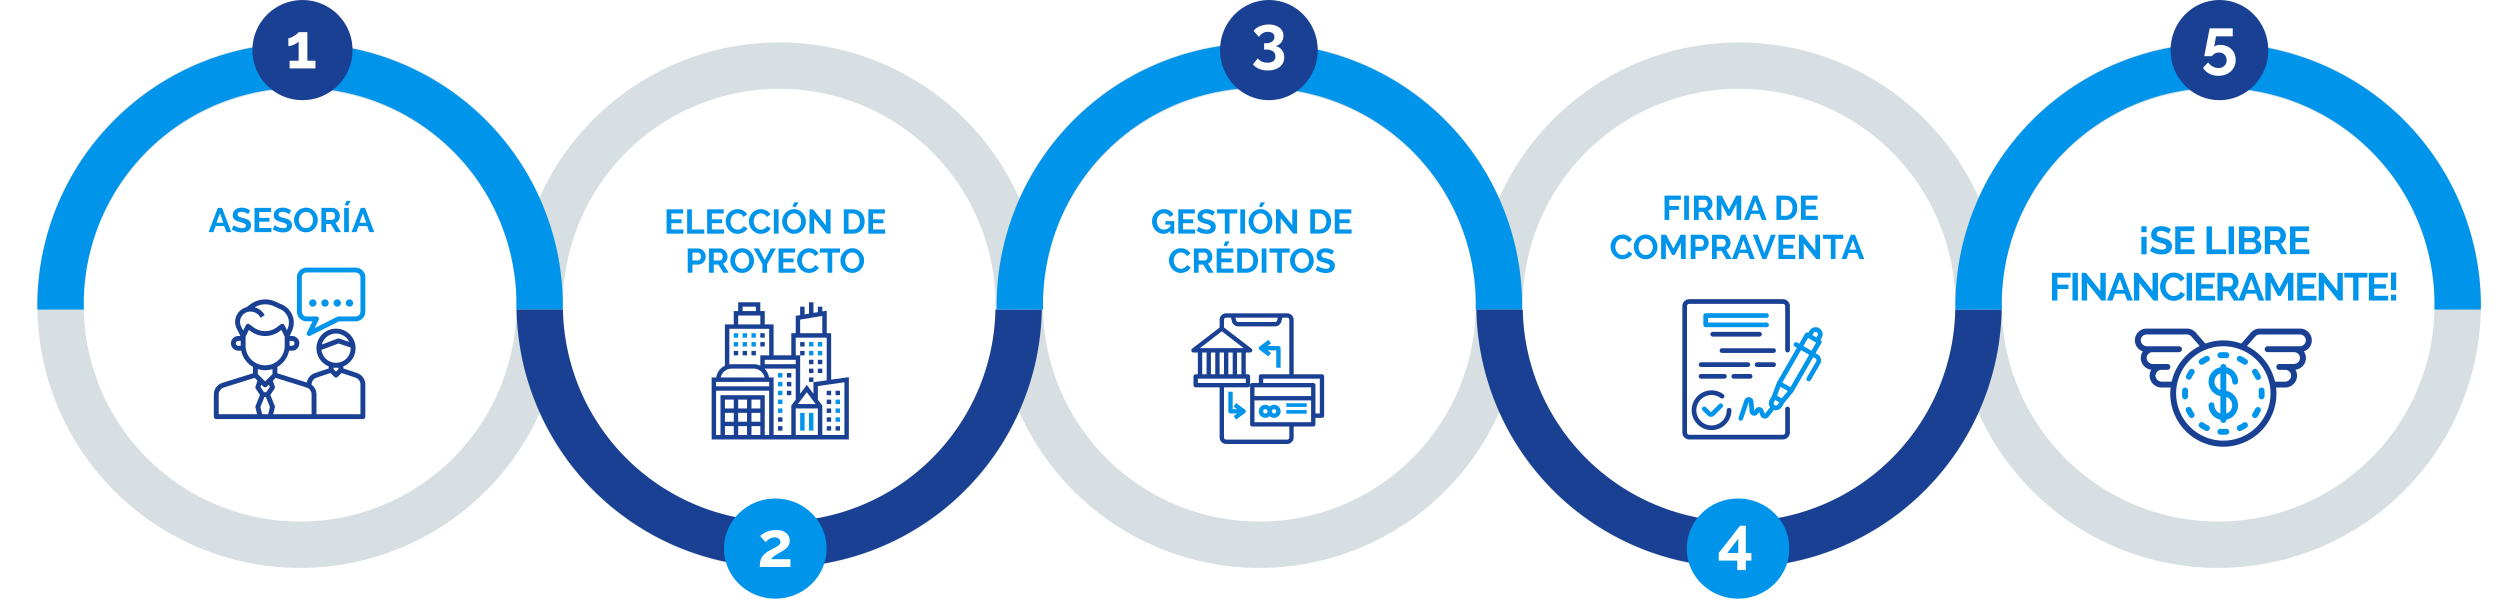 <svg xmlns="http://www.w3.org/2000/svg" xmlns:xlink="http://www.w3.org/1999/xlink" width="1023.107" height="247.202" viewBox="0 0 1023.107 247.202">
  <defs>
    <filter id="Elipse_462" x="0" y="1.635" width="244.634" height="244.635" filterUnits="userSpaceOnUse">
      <feOffset input="SourceAlpha"/>
      <feGaussianBlur stdDeviation="8" result="blur"/>
      <feFlood flood-opacity="0.161"/>
      <feComposite operator="in" in2="blur"/>
      <feComposite in="SourceGraphic"/>
    </filter>
    <filter id="Elipse_463" x="220.387" y="25.752" width="198.497" height="198.497" filterUnits="userSpaceOnUse">
      <feOffset input="SourceAlpha"/>
      <feGaussianBlur stdDeviation="8" result="blur-2"/>
      <feFlood flood-opacity="0.161"/>
      <feComposite operator="in" in2="blur-2"/>
      <feComposite in="SourceGraphic"/>
    </filter>
    <filter id="Elipse_464" x="393.711" y="2.445" width="244.634" height="244.635" filterUnits="userSpaceOnUse">
      <feOffset input="SourceAlpha"/>
      <feGaussianBlur stdDeviation="8" result="blur-3"/>
      <feFlood flood-opacity="0.161"/>
      <feComposite operator="in" in2="blur-3"/>
      <feComposite in="SourceGraphic"/>
    </filter>
    <filter id="Elipse_465" x="589.988" y="2.567" width="244.634" height="244.635" filterUnits="userSpaceOnUse">
      <feOffset input="SourceAlpha"/>
      <feGaussianBlur stdDeviation="8" result="blur-4"/>
      <feFlood flood-opacity="0.161"/>
      <feComposite operator="in" in2="blur-4"/>
      <feComposite in="SourceGraphic"/>
    </filter>
    <filter id="Elipse_466" x="794.059" y="9.428" width="229.049" height="229.049" filterUnits="userSpaceOnUse">
      <feOffset input="SourceAlpha"/>
      <feGaussianBlur stdDeviation="8" result="blur-5"/>
      <feFlood flood-opacity="0.161"/>
      <feComposite operator="in" in2="blur-5"/>
      <feComposite in="SourceGraphic"/>
    </filter>
  </defs>
  <g id="Grupo_17817" data-name="Grupo 17817" transform="translate(-400.715 -2691.621)">
    <g id="Grupo_17811" data-name="Grupo 17811" transform="translate(424.715 2717.256)">
      <g transform="matrix(1, 0, 0, 1, -24, -25.64)" filter="url(#Elipse_462)">
        <circle id="Elipse_462-2" data-name="Elipse 462" cx="75.249" cy="75.249" r="75.249" transform="translate(24 164.68) rotate(-67.5)" fill="#fff"/>
      </g>
      <path id="Asesoría" d="M3.864-9.94H5.572L9.352,0H7.364L6.44-2.478H2.968L2.058,0H.07Zm2.226,6.1L4.718-7.742,3.29-3.836Zm10.122-3.5a2.388,2.388,0,0,0-.357-.266,4.338,4.338,0,0,0-.63-.329,5.426,5.426,0,0,0-.8-.273,3.516,3.516,0,0,0-.882-.112,1.978,1.978,0,0,0-1.19.294.973.973,0,0,0-.392.826.849.849,0,0,0,.147.511,1.271,1.271,0,0,0,.427.357,3.592,3.592,0,0,0,.707.28q.427.126.987.266.728.2,1.323.42a3.585,3.585,0,0,1,1.008.56A2.312,2.312,0,0,1,17.192-4a2.669,2.669,0,0,1,.224,1.155,2.876,2.876,0,0,1-.3,1.365A2.529,2.529,0,0,1,16.3-.56a3.529,3.529,0,0,1-1.176.511,5.9,5.9,0,0,1-1.393.161,7.482,7.482,0,0,1-2.212-.336,6.829,6.829,0,0,1-1.96-.952l.854-1.666a2.7,2.7,0,0,0,.455.329,6.955,6.955,0,0,0,.777.406,6.045,6.045,0,0,0,.994.343,4.491,4.491,0,0,0,1.12.14q1.6,0,1.6-1.022a.838.838,0,0,0-.182-.546,1.544,1.544,0,0,0-.518-.392,4.958,4.958,0,0,0-.812-.308q-.476-.14-1.064-.308a9.046,9.046,0,0,1-1.239-.427,3.257,3.257,0,0,1-.875-.546,2.046,2.046,0,0,1-.525-.728,2.522,2.522,0,0,1-.175-.987,3.09,3.09,0,0,1,.28-1.344,2.716,2.716,0,0,1,.777-.98,3.52,3.52,0,0,1,1.155-.6,4.773,4.773,0,0,1,1.414-.2,5.487,5.487,0,0,1,1.932.329,7.2,7.2,0,0,1,1.54.777Zm9.562,5.642V0h-6.9V-9.94h6.776v1.694H20.8v2.394H24.99v1.568H20.8v2.59ZM33-7.336a2.388,2.388,0,0,0-.357-.266,4.339,4.339,0,0,0-.63-.329,5.426,5.426,0,0,0-.805-.273,3.516,3.516,0,0,0-.882-.112,1.978,1.978,0,0,0-1.19.294.973.973,0,0,0-.392.826.849.849,0,0,0,.147.511,1.271,1.271,0,0,0,.427.357,3.592,3.592,0,0,0,.707.28q.427.126.987.266.728.2,1.323.42a3.585,3.585,0,0,1,1.008.56A2.312,2.312,0,0,1,33.978-4,2.669,2.669,0,0,1,34.2-2.842a2.876,2.876,0,0,1-.3,1.365,2.529,2.529,0,0,1-.812.917,3.529,3.529,0,0,1-1.176.511A5.9,5.9,0,0,1,30.52.112a7.482,7.482,0,0,1-2.212-.336,6.829,6.829,0,0,1-1.96-.952L27.2-2.842a2.7,2.7,0,0,0,.455.329,6.954,6.954,0,0,0,.777.406,6.045,6.045,0,0,0,.994.343,4.491,4.491,0,0,0,1.12.14q1.6,0,1.6-1.022a.838.838,0,0,0-.182-.546,1.544,1.544,0,0,0-.518-.392,4.958,4.958,0,0,0-.812-.308q-.476-.14-1.064-.308a9.046,9.046,0,0,1-1.239-.427,3.257,3.257,0,0,1-.875-.546,2.046,2.046,0,0,1-.525-.728,2.522,2.522,0,0,1-.175-.987,3.09,3.09,0,0,1,.28-1.344,2.716,2.716,0,0,1,.777-.98,3.52,3.52,0,0,1,1.155-.6,4.773,4.773,0,0,1,1.414-.2,5.487,5.487,0,0,1,1.932.329,7.2,7.2,0,0,1,1.54.777ZM39.9.07a4.516,4.516,0,0,1-1.981-.427,4.865,4.865,0,0,1-1.526-1.134,5.16,5.16,0,0,1-.987-1.617,5.146,5.146,0,0,1-.35-1.862,5,5,0,0,1,.371-1.9,5.254,5.254,0,0,1,1.022-1.61A4.876,4.876,0,0,1,38-9.6a4.592,4.592,0,0,1,1.946-.413,4.365,4.365,0,0,1,1.967.441,4.913,4.913,0,0,1,1.519,1.155,5.318,5.318,0,0,1,.98,1.624,5.11,5.11,0,0,1,.35,1.848,5.026,5.026,0,0,1-.364,1.9,5.15,5.15,0,0,1-1.008,1.6,4.847,4.847,0,0,1-1.54,1.106A4.592,4.592,0,0,1,39.9.07ZM37.016-4.97a4,4,0,0,0,.2,1.246,3.326,3.326,0,0,0,.567,1.064,2.819,2.819,0,0,0,.91.742,2.618,2.618,0,0,0,1.225.28,2.6,2.6,0,0,0,1.239-.287,2.821,2.821,0,0,0,.91-.763,3.4,3.4,0,0,0,.56-1.071,3.977,3.977,0,0,0,.189-1.211,3.873,3.873,0,0,0-.2-1.246,3.435,3.435,0,0,0-.574-1.064,2.74,2.74,0,0,0-.91-.735,2.642,2.642,0,0,0-1.211-.273A2.638,2.638,0,0,0,38.668-8a2.762,2.762,0,0,0-.91.756,3.4,3.4,0,0,0-.553,1.064A3.977,3.977,0,0,0,37.016-4.97ZM46.242,0V-9.94h4.4a2.821,2.821,0,0,1,1.267.287,3.278,3.278,0,0,1,1,.756,3.567,3.567,0,0,1,.658,1.064,3.2,3.2,0,0,1,.238,1.2,3.305,3.305,0,0,1-.483,1.757A2.772,2.772,0,0,1,52.01-3.738L54.278,0h-2.17l-2.03-3.332h-1.9V0Zm1.932-5.026H50.6a1.022,1.022,0,0,0,.5-.126,1.271,1.271,0,0,0,.4-.343,1.71,1.71,0,0,0,.266-.511,1.98,1.98,0,0,0,.1-.63,1.8,1.8,0,0,0-.112-.644,1.68,1.68,0,0,0-.3-.511,1.361,1.361,0,0,0-.434-.336,1.127,1.127,0,0,0-.5-.119H48.174ZM55.552,0V-9.94h1.932V0Zm1.442-10.78-1.2-.364.756-1.666H58.3Zm5.39.84h1.708L67.872,0H65.884L64.96-2.478H61.488L60.578,0H58.59Zm2.226,6.1L63.238-7.742,61.81-3.836Z" transform="translate(61.285 69.365)" fill="#0095eb"/>
      <g id="Grupo_17788" data-name="Grupo 17788" transform="translate(63.513 83.872)">
        <path id="Trazado_9379" data-name="Trazado 9379" d="M363.419,346h-20a4,4,0,0,0-4,4v14a4,4,0,0,0,4,4H345.8l-2.276,4.553a1,1,0,0,0,.894,1.447,1.019,1.019,0,0,0,.447-.105L356.655,368h6.764a4,4,0,0,0,4-4V350a4,4,0,0,0-4-4Zm2,18a2,2,0,0,1-2,2h-7a1.006,1.006,0,0,0-.447.1l-9.317,4.66,1.659-3.317a1,1,0,0,0-.9-1.447h-4a2,2,0,0,1-2-2V350a2,2,0,0,1,2-2h20a2,2,0,0,1,2,2Zm0,0" transform="translate(-305.419 -346)" fill="#0095eb"/>
        <path id="Trazado_9380" data-name="Trazado 9380" d="M302.583,412.669,297,410.809v-.869a8,8,0,1,0-6,0v.869l-5.582,1.86a4.991,4.991,0,0,0-3.344,3.9L270,412.794v-2.618a10.028,10.028,0,0,0,4.8-6.647H276a3,3,0,1,0,0-6h-.918l.98-2.271a8.078,8.078,0,0,0-4.07-10.55l-2.791-1.271a10.249,10.249,0,0,0-10.231,1.11l-1.577,1.182,0,0a6.26,6.26,0,0,0-3.783,2.821,6.2,6.2,0,0,0-.23,5.99l1.493,2.986H254a3,3,0,1,0,0,6h1.2a10.032,10.032,0,0,0,4.8,6.647v2.618l-12.491,3.9A4.976,4.976,0,0,0,244,421.47v9.06a1,1,0,0,0,1,1h60a1,1,0,0,0,1-1V417.412a4.993,4.993,0,0,0-3.418-4.743ZM294,396.529a6,6,0,0,1,5.406,3.414l-4.091-1.363a1.014,1.014,0,0,0-.667.012l-6.447,2.417a6.007,6.007,0,0,1,5.8-4.48Zm-5.959,6.678,6.979-2.617,4.965,1.655c0,.1.014.188.014.284a6,6,0,0,1-11.959.678ZM294,410.53a8.051,8.051,0,0,0,1-.069v.655l-1,1-1-1v-.655a8.053,8.053,0,0,0,1,.069Zm-17-10a1,1,0,0,1-1,1h-1v-2h1a1,1,0,0,1,1,1Zm-21.674-10.947a4.251,4.251,0,0,1,3.626-2.053,4.675,4.675,0,0,1,3.894,2.083l.314.471,1.664-1.109-.314-.471a6.656,6.656,0,0,0-3.772-2.724,8.216,8.216,0,0,1,7.633-.523l2.791,1.271a6.076,6.076,0,0,1,3.063,7.938l-.3.686-1.035-2.07a1,1,0,0,0-1.495-.353l-1.6,1.2a8,8,0,0,1-9.6,0l-1.6-1.2a1,1,0,0,0-1.5.353L256,395.3l-.825-1.65a4.214,4.214,0,0,1,.156-4.069ZM254,401.529a1,1,0,1,1,0-2h1v2Zm3,0v-3.764l1.358-2.717.642.481a10,10,0,0,0,12,0l.642-.481L273,397.765v3.764a8,8,0,1,1-16,0Zm8,10a9.979,9.979,0,0,0,3-.461v2.047l-3,3-3-3v-2.047a9.979,9.979,0,0,0,3,.461Zm1.219,18H263.78l-.732-2.929,1.629-4.071h.646l1.629,4.071Zm.677-11.147-1.431,2.147h-.93l-1.432-2.147.334-1,.856.856a1,1,0,0,0,1.414,0l.856-.856ZM246,421.47a2.986,2.986,0,0,1,2.1-2.863l12.615-3.943,1.135,1.135-.8,2.414a.994.994,0,0,0,.117.871l1.708,2.562-1.8,4.512a1,1,0,0,0-.042.613l.691,2.759H246Zm38,8.06H268.281l.689-2.758a1,1,0,0,0-.042-.613l-1.8-4.512,1.707-2.562a1,1,0,0,0,.117-.87l-.8-2.414,1.135-1.135,12.616,3.943A2.983,2.983,0,0,1,284,421.47Zm20,0H286v-8.06a4.967,4.967,0,0,0-2-4v-.062a3,3,0,0,1,2.051-2.847l5.679-1.893,1.563,1.562a1,1,0,0,0,1.414,0l1.563-1.563,5.678,1.892A3,3,0,0,1,304,417.412Zm0,0" transform="translate(-244 -369.529)" fill="#194093"/>
        <path id="Trazado_9381" data-name="Trazado 9381" d="M354.952,382.484a1.5,1.5,0,1,0,1.5,1.5,1.5,1.5,0,0,0-1.5-1.5Zm0,0" transform="translate(-314.451 -369.484)" fill="#0095eb"/>
        <path id="Trazado_9382" data-name="Trazado 9382" d="M368.984,382.484a1.5,1.5,0,1,0,1.5,1.5,1.5,1.5,0,0,0-1.5-1.5Zm0,0" transform="translate(-323.484 -369.484)" fill="#0095eb"/>
        <path id="Trazado_9383" data-name="Trazado 9383" d="M383.016,382.484a1.5,1.5,0,1,0,1.5,1.5,1.5,1.5,0,0,0-1.5-1.5Zm0,0" transform="translate(-332.516 -369.484)" fill="#0095eb"/>
        <path id="Trazado_9384" data-name="Trazado 9384" d="M397.048,382.484a1.5,1.5,0,1,0,1.5,1.5,1.5,1.5,0,0,0-1.5-1.5Zm0,0" transform="translate(-341.548 -369.484)" fill="#0095eb"/>
      </g>
    </g>
    <g id="Grupo_17812" data-name="Grupo 17812" transform="translate(645.102 2741.373)">
      <g transform="matrix(1, 0, 0, 1, -244.39, -49.75)" filter="url(#Elipse_463)">
        <circle id="Elipse_463-2" data-name="Elipse 463" cx="75.249" cy="75.249" r="75.249" transform="translate(244.39 49.75)" fill="#fff"/>
      </g>
      <path id="Elección_de_proyecto" data-name="Elección de proyecto" d="M-37.548-1.694V0h-6.9V-9.94h6.776v1.694h-4.844v2.394h4.186v1.568h-4.186v2.59ZM-36.036,0V-9.94H-34.1v8.246h5.068V0Zm15.078-1.694V0h-6.9V-9.94h6.776v1.694h-4.844v2.394h4.186v1.568h-4.186v2.59Zm.7-3.346a5.148,5.148,0,0,1,.329-1.8,4.891,4.891,0,0,1,.959-1.589,4.856,4.856,0,0,1,1.54-1.134A4.756,4.756,0,0,1-15.358-10a4.518,4.518,0,0,1,2.373.6,3.845,3.845,0,0,1,1.491,1.568L-12.978-6.8a2.538,2.538,0,0,0-.476-.707,2.381,2.381,0,0,0-.6-.455,2.7,2.7,0,0,0-.672-.245,3.187,3.187,0,0,0-.686-.077,2.606,2.606,0,0,0-1.267.294,2.787,2.787,0,0,0-.9.763,3.365,3.365,0,0,0-.539,1.064A4.027,4.027,0,0,0-18.3-4.984a3.859,3.859,0,0,0,.21,1.267,3.372,3.372,0,0,0,.595,1.071,2.976,2.976,0,0,0,.924.742,2.527,2.527,0,0,0,1.183.28,3.112,3.112,0,0,0,.7-.084,2.661,2.661,0,0,0,.693-.266,2.626,2.626,0,0,0,.609-.469,2.165,2.165,0,0,0,.448-.693l1.582.91a2.988,2.988,0,0,1-.679.987,4.369,4.369,0,0,1-.994.721A5.077,5.077,0,0,1-14.21-.07a5.178,5.178,0,0,1-1.232.154,4.234,4.234,0,0,1-1.946-.448,5.068,5.068,0,0,1-1.519-1.169A5.424,5.424,0,0,1-19.9-3.171,5.112,5.112,0,0,1-20.258-5.04Zm9.506,0a5.148,5.148,0,0,1,.329-1.8,4.891,4.891,0,0,1,.959-1.589,4.856,4.856,0,0,1,1.54-1.134A4.756,4.756,0,0,1-5.852-10a4.518,4.518,0,0,1,2.373.6A3.845,3.845,0,0,1-1.988-7.826L-3.472-6.8a2.538,2.538,0,0,0-.476-.707,2.381,2.381,0,0,0-.6-.455,2.7,2.7,0,0,0-.672-.245,3.187,3.187,0,0,0-.686-.077,2.606,2.606,0,0,0-1.267.294,2.787,2.787,0,0,0-.9.763A3.365,3.365,0,0,0-8.61-6.167a4.027,4.027,0,0,0-.182,1.183,3.859,3.859,0,0,0,.21,1.267,3.372,3.372,0,0,0,.595,1.071,2.976,2.976,0,0,0,.924.742,2.527,2.527,0,0,0,1.183.28,3.112,3.112,0,0,0,.7-.084,2.661,2.661,0,0,0,.693-.266,2.626,2.626,0,0,0,.609-.469,2.165,2.165,0,0,0,.448-.693l1.582.91a2.988,2.988,0,0,1-.679.987,4.369,4.369,0,0,1-.994.721A5.077,5.077,0,0,1-4.7-.07,5.178,5.178,0,0,1-5.936.084,4.234,4.234,0,0,1-7.882-.364,5.068,5.068,0,0,1-9.4-1.533,5.424,5.424,0,0,1-10.4-3.171,5.112,5.112,0,0,1-10.752-5.04ZM-.546,0V-9.94H1.386V0Zm8.82-10.78-1.2-.364.756-1.666h1.75ZM7.7.07A4.516,4.516,0,0,1,5.719-.357,4.865,4.865,0,0,1,4.193-1.491a5.16,5.16,0,0,1-.987-1.617,5.146,5.146,0,0,1-.35-1.862,5,5,0,0,1,.371-1.9,5.254,5.254,0,0,1,1.022-1.61A4.876,4.876,0,0,1,5.8-9.6a4.592,4.592,0,0,1,1.946-.413,4.365,4.365,0,0,1,1.967.441,4.913,4.913,0,0,1,1.519,1.155,5.318,5.318,0,0,1,.98,1.624,5.11,5.11,0,0,1,.35,1.848,5.026,5.026,0,0,1-.364,1.9,5.15,5.15,0,0,1-1.008,1.6A4.847,4.847,0,0,1,9.646-.343,4.592,4.592,0,0,1,7.7.07ZM4.816-4.97a4,4,0,0,0,.2,1.246A3.326,3.326,0,0,0,5.579-2.66a2.819,2.819,0,0,0,.91.742,2.618,2.618,0,0,0,1.225.28,2.6,2.6,0,0,0,1.239-.287,2.821,2.821,0,0,0,.91-.763,3.4,3.4,0,0,0,.56-1.071,3.977,3.977,0,0,0,.189-1.211,3.873,3.873,0,0,0-.2-1.246A3.435,3.435,0,0,0,9.835-7.28a2.74,2.74,0,0,0-.91-.735,2.642,2.642,0,0,0-1.211-.273A2.638,2.638,0,0,0,6.468-8a2.762,2.762,0,0,0-.91.756,3.4,3.4,0,0,0-.553,1.064A3.977,3.977,0,0,0,4.816-4.97Zm11.158-1.4V0H14.042V-9.94h1.5l5.18,6.524v-6.51h1.932V0H21.084ZM28.084,0V-9.94H31.7a5.4,5.4,0,0,1,2.135.392,4.383,4.383,0,0,1,1.533,1.064,4.405,4.405,0,0,1,.924,1.575A5.923,5.923,0,0,1,36.6-4.984a5.818,5.818,0,0,1-.343,2.051,4.378,4.378,0,0,1-.987,1.568A4.444,4.444,0,0,1,33.719-.357,5.462,5.462,0,0,1,31.7,0ZM34.65-4.984a4.23,4.23,0,0,0-.2-1.316,2.943,2.943,0,0,0-.574-1.036,2.555,2.555,0,0,0-.931-.672A3.141,3.141,0,0,0,31.7-8.246h-1.68v6.552H31.7a3.025,3.025,0,0,0,1.267-.252,2.594,2.594,0,0,0,.924-.693,3.082,3.082,0,0,0,.567-1.043A4.183,4.183,0,0,0,34.65-4.984Zm10.36,3.29V0h-6.9V-9.94h6.776v1.694H40.04v2.394h4.186v1.568H40.04v2.59ZM-35.805,16V6.06h4.214a2.821,2.821,0,0,1,1.267.287,3.278,3.278,0,0,1,1,.756,3.567,3.567,0,0,1,.658,1.064,3.2,3.2,0,0,1,.238,1.2,3.45,3.45,0,0,1-.224,1.225,3.4,3.4,0,0,1-.63,1.057,3.1,3.1,0,0,1-.98.742,2.835,2.835,0,0,1-1.26.28h-2.352V16Zm1.932-5.026h2.24a1.106,1.106,0,0,0,.889-.434,1.8,1.8,0,0,0,.357-1.176,1.937,1.937,0,0,0-.112-.679,1.65,1.65,0,0,0-.294-.511,1.17,1.17,0,0,0-.427-.315,1.251,1.251,0,0,0-.5-.105h-2.156ZM-27.083,16V6.06h4.4a2.821,2.821,0,0,1,1.267.287,3.278,3.278,0,0,1,1,.756,3.567,3.567,0,0,1,.658,1.064,3.2,3.2,0,0,1,.238,1.2,3.305,3.305,0,0,1-.483,1.757,2.772,2.772,0,0,1-1.309,1.141L-19.047,16h-2.17l-2.03-3.332h-1.9V16Zm1.932-5.026h2.422a1.022,1.022,0,0,0,.5-.126,1.271,1.271,0,0,0,.4-.343,1.71,1.71,0,0,0,.266-.511,1.98,1.98,0,0,0,.1-.63,1.8,1.8,0,0,0-.112-.644,1.68,1.68,0,0,0-.3-.511,1.361,1.361,0,0,0-.434-.336,1.127,1.127,0,0,0-.5-.119h-2.338Zm11.62,5.1a4.516,4.516,0,0,1-1.981-.427,4.865,4.865,0,0,1-1.526-1.134,5.16,5.16,0,0,1-.987-1.617,5.146,5.146,0,0,1-.35-1.862A5,5,0,0,1-18,9.126a5.254,5.254,0,0,1,1.022-1.61A4.876,4.876,0,0,1-15.435,6.4a4.592,4.592,0,0,1,1.946-.413,4.365,4.365,0,0,1,1.967.441A4.913,4.913,0,0,1-10,7.586a5.318,5.318,0,0,1,.98,1.624,5.11,5.11,0,0,1,.35,1.848,5.026,5.026,0,0,1-.364,1.9,5.15,5.15,0,0,1-1.008,1.6,4.847,4.847,0,0,1-1.54,1.106A4.592,4.592,0,0,1-13.531,16.07Zm-2.884-5.04a4,4,0,0,0,.2,1.246,3.326,3.326,0,0,0,.567,1.064,2.819,2.819,0,0,0,.91.742,2.618,2.618,0,0,0,1.225.28,2.6,2.6,0,0,0,1.239-.287,2.821,2.821,0,0,0,.91-.763,3.4,3.4,0,0,0,.56-1.071,3.977,3.977,0,0,0,.189-1.211,3.873,3.873,0,0,0-.2-1.246A3.435,3.435,0,0,0-11.4,8.72a2.74,2.74,0,0,0-.91-.735,2.642,2.642,0,0,0-1.211-.273A2.638,2.638,0,0,0-14.763,8a2.762,2.762,0,0,0-.91.756,3.4,3.4,0,0,0-.553,1.064A3.977,3.977,0,0,0-16.415,11.03Zm9.674-4.97,2.45,4.788L-1.8,6.06H.287l-3.612,6.468V16H-5.243V12.5l-3.6-6.44ZM8.281,14.306V16h-6.9V6.06H8.155V7.754H3.311v2.394H7.5v1.568H3.311v2.59Zm.7-3.346a5.148,5.148,0,0,1,.329-1.8,4.825,4.825,0,0,1,2.5-2.723A4.756,4.756,0,0,1,13.881,6a4.518,4.518,0,0,1,2.373.6,3.845,3.845,0,0,1,1.491,1.568L16.261,9.2a2.538,2.538,0,0,0-.476-.707,2.381,2.381,0,0,0-.6-.455,2.7,2.7,0,0,0-.672-.245,3.187,3.187,0,0,0-.686-.077,2.606,2.606,0,0,0-1.267.294,2.787,2.787,0,0,0-.9.763,3.365,3.365,0,0,0-.539,1.064,4.027,4.027,0,0,0-.182,1.183,3.859,3.859,0,0,0,.21,1.267,3.372,3.372,0,0,0,.595,1.071,2.976,2.976,0,0,0,.924.742,2.527,2.527,0,0,0,1.183.28,3.112,3.112,0,0,0,.7-.084,2.661,2.661,0,0,0,.693-.266,2.626,2.626,0,0,0,.609-.469,2.165,2.165,0,0,0,.448-.693l1.582.91a2.988,2.988,0,0,1-.679.987,4.369,4.369,0,0,1-.994.721,5.077,5.077,0,0,1-1.183.448,5.178,5.178,0,0,1-1.232.154,4.234,4.234,0,0,1-1.946-.448,5.068,5.068,0,0,1-1.519-1.169,5.424,5.424,0,0,1-.994-1.638A5.112,5.112,0,0,1,8.981,10.96ZM26.523,7.754H23.345V16H21.427V7.754H18.249V6.06h8.274Zm5.012,8.316a4.516,4.516,0,0,1-1.981-.427,4.865,4.865,0,0,1-1.526-1.134,5.259,5.259,0,0,1-1.337-3.479,5,5,0,0,1,.371-1.9,5.254,5.254,0,0,1,1.022-1.61A4.876,4.876,0,0,1,29.631,6.4a4.592,4.592,0,0,1,1.946-.413,4.365,4.365,0,0,1,1.967.441,4.913,4.913,0,0,1,1.519,1.155,5.318,5.318,0,0,1,.98,1.624,5.11,5.11,0,0,1,.35,1.848,5.026,5.026,0,0,1-.364,1.9,5.15,5.15,0,0,1-1.008,1.6,4.847,4.847,0,0,1-1.54,1.106A4.592,4.592,0,0,1,31.535,16.07Zm-2.884-5.04a4,4,0,0,0,.2,1.246,3.326,3.326,0,0,0,.567,1.064,2.819,2.819,0,0,0,.91.742,2.819,2.819,0,0,0,2.464-.007,2.821,2.821,0,0,0,.91-.763,3.4,3.4,0,0,0,.56-1.071,3.977,3.977,0,0,0,.189-1.211,3.873,3.873,0,0,0-.2-1.246A3.435,3.435,0,0,0,33.67,8.72a2.74,2.74,0,0,0-.91-.735A2.835,2.835,0,0,0,30.3,8a2.762,2.762,0,0,0-.91.756,3.4,3.4,0,0,0-.553,1.064A3.977,3.977,0,0,0,28.651,11.03Z" transform="translate(72.86 45.862)" fill="#0095eb"/>
      <g id="Grupo_17789" data-name="Grupo 17789" transform="translate(46.843 73.938)">
        <rect id="Rectángulo_3010" data-name="Rectángulo 3010" width="1.811" height="7.245" transform="translate(36.227 45.284)" fill="#0095eb"/>
        <rect id="Rectángulo_3011" data-name="Rectángulo 3011" width="1.811" height="7.245" transform="translate(39.85 45.284)" fill="#0095eb"/>
        <path id="Trazado_9385" data-name="Trazado 9385" d="M292.907,335.69v-19.01H291.1v-9.221l-1.811.3v-1.949h-1.811v2.251l-1.811.3V304H283.85v4.667l-1.811.3v-3.157h-1.811v3.459l-1.811.3v7.108H276.6v9.057h-7.245V313.057h-3.623v-5.434h-1.811V304h-9.057v3.623h-1.811v5.434h-3.623v16.922a6.349,6.349,0,0,0-3.55,4.814H244v25.359h56.152v-25.5Zm-12.679-24.583,9.057-1.51v7.083h-9.057Zm-1.811,7.384H291.1v17.458l-5.434.776v4.711l-2.717-3.623-2.717,3.623v-15.7h-1.811Zm0,10.868H265.736v-1.811h12.679Zm0,18.114h9.057v10.868h-9.057Zm.906-1.811,3.623-4.83,3.623,4.83Zm-22.642-39.85h5.434v1.811h-5.434Zm-1.811,3.623h9.057v3.623h-9.057Zm-3.623,5.434h16.3v10.868h-3.623v4.243a6.306,6.306,0,0,0-2.717-.62h-9.057a6.392,6.392,0,0,0-.906.073Zm.906,16.3h9.057a4.537,4.537,0,0,1,4.437,3.623H247.714a4.537,4.537,0,0,1,4.437-3.623Zm15.4,5.434v1.811H245.811V336.6Zm-3.623,16.3H260.3v-3.623h3.623Zm-5.434,0h-3.623v-3.623h3.623Zm0,1.811v3.623h-3.623v-3.623Zm1.811,0h3.623v3.623H260.3Zm3.623-7.245H260.3V343.85h3.623Zm-5.434,0h-3.623V343.85h3.623Zm-5.434,0h-3.623V343.85h3.623Zm-3.623,1.811h3.623v3.623h-3.623Zm0,5.434h3.623v3.623h-3.623Zm16.3,3.623v-16.3H247.623v16.3h-1.811V340.227h21.736v18.113Zm1.739-23.548a6.316,6.316,0,0,0-1.739-3.522v-.1h12.679V343.85l-1.811,2.416v12.075h-7.245V334.793Zm30.865,23.548h-9.057V346.266l-1.811-2.416V338.3l10.868-1.552Zm0,0" transform="translate(-244 -304)" fill="#194093"/>
        <rect id="Rectángulo_3012" data-name="Rectángulo 3012" width="1.811" height="1.811" transform="translate(27.17 28.982)" fill="#0095eb"/>
        <rect id="Rectángulo_3013" data-name="Rectángulo 3013" width="1.811" height="1.811" transform="translate(27.17 50.718)" fill="#194093"/>
        <rect id="Rectángulo_3014" data-name="Rectángulo 3014" width="1.811" height="1.811" transform="translate(27.17 32.604)" fill="#0095eb"/>
        <rect id="Rectángulo_3015" data-name="Rectángulo 3015" width="1.811" height="1.811" transform="translate(27.17 47.095)" fill="#194093"/>
        <rect id="Rectángulo_3016" data-name="Rectángulo 3016" width="1.811" height="1.811" transform="translate(27.17 39.85)" fill="#0095eb"/>
        <rect id="Rectángulo_3017" data-name="Rectángulo 3017" width="1.811" height="1.811" transform="translate(27.17 36.227)" fill="#0095eb"/>
        <rect id="Rectángulo_3018" data-name="Rectángulo 3018" width="1.811" height="1.811" transform="translate(27.17 43.473)" fill="#0095eb"/>
        <rect id="Rectángulo_3019" data-name="Rectángulo 3019" width="1.811" height="1.811" transform="translate(30.793 36.227)" fill="#194093"/>
        <rect id="Rectángulo_3020" data-name="Rectángulo 3020" width="1.811" height="1.811" transform="translate(30.793 32.604)" fill="#194093"/>
        <rect id="Rectángulo_3021" data-name="Rectángulo 3021" width="1.811" height="1.811" transform="translate(30.793 28.982)" fill="#194093"/>
        <rect id="Rectángulo_3022" data-name="Rectángulo 3022" width="1.811" height="1.811" transform="translate(50.718 50.718)" fill="#194093"/>
        <rect id="Rectángulo_3023" data-name="Rectángulo 3023" width="1.811" height="1.811" transform="translate(50.718 43.473)" fill="#0095eb"/>
        <rect id="Rectángulo_3024" data-name="Rectángulo 3024" width="1.811" height="1.811" transform="translate(50.718 47.095)" fill="#0095eb"/>
        <rect id="Rectángulo_3025" data-name="Rectángulo 3025" width="1.811" height="1.811" transform="translate(50.718 39.85)" fill="#0095eb"/>
        <rect id="Rectángulo_3026" data-name="Rectángulo 3026" width="1.811" height="1.811" transform="translate(50.718 36.227)" fill="#194093"/>
        <rect id="Rectángulo_3027" data-name="Rectángulo 3027" width="1.811" height="1.811" transform="translate(47.095 47.095)" fill="#194093"/>
        <rect id="Rectángulo_3028" data-name="Rectángulo 3028" width="1.811" height="1.811" transform="translate(47.095 36.227)" fill="#194093"/>
        <rect id="Rectángulo_3029" data-name="Rectángulo 3029" width="1.811" height="1.811" transform="translate(47.095 43.473)" fill="#194093"/>
        <rect id="Rectángulo_3030" data-name="Rectángulo 3030" width="1.811" height="1.811" transform="translate(47.095 50.718)" fill="#194093"/>
        <rect id="Rectángulo_3031" data-name="Rectángulo 3031" width="1.811" height="1.811" transform="translate(47.095 39.85)" fill="#194093"/>
        <rect id="Rectángulo_3032" data-name="Rectángulo 3032" width="1.811" height="1.811" transform="translate(19.925 12.68)" fill="#194093"/>
        <rect id="Rectángulo_3033" data-name="Rectángulo 3033" width="1.811" height="1.811" transform="translate(16.302 12.68)" fill="#0095eb"/>
        <rect id="Rectángulo_3034" data-name="Rectángulo 3034" width="1.811" height="1.811" transform="translate(9.057 12.68)" fill="#0095eb"/>
        <rect id="Rectángulo_3035" data-name="Rectángulo 3035" width="1.811" height="1.811" transform="translate(12.68 12.68)" fill="#0095eb"/>
        <rect id="Rectángulo_3036" data-name="Rectángulo 3036" width="1.811" height="1.811" transform="translate(12.68 16.302)" fill="#0095eb"/>
        <rect id="Rectángulo_3037" data-name="Rectángulo 3037" width="1.811" height="1.811" transform="translate(19.925 16.302)" fill="#194093"/>
        <rect id="Rectángulo_3038" data-name="Rectángulo 3038" width="1.811" height="1.811" transform="translate(9.057 16.302)" fill="#0095eb"/>
        <rect id="Rectángulo_3039" data-name="Rectángulo 3039" width="1.811" height="1.811" transform="translate(16.302 16.302)" fill="#0095eb"/>
        <rect id="Rectángulo_3040" data-name="Rectángulo 3040" width="1.811" height="1.811" transform="translate(9.057 19.925)" fill="#194093"/>
        <rect id="Rectángulo_3041" data-name="Rectángulo 3041" width="1.811" height="1.811" transform="translate(12.68 19.925)" fill="#194093"/>
        <rect id="Rectángulo_3042" data-name="Rectángulo 3042" width="1.811" height="1.811" transform="translate(16.302 19.925)" fill="#194093"/>
        <rect id="Rectángulo_3043" data-name="Rectángulo 3043" width="1.811" height="1.811" transform="translate(43.473 16.302)" fill="#0095eb"/>
        <rect id="Rectángulo_3044" data-name="Rectángulo 3044" width="1.811" height="1.811" transform="translate(39.85 16.302)" fill="#0095eb"/>
        <rect id="Rectángulo_3045" data-name="Rectángulo 3045" width="1.811" height="1.811" transform="translate(36.227 16.302)" fill="#194093"/>
        <rect id="Rectángulo_3046" data-name="Rectángulo 3046" width="1.811" height="1.811" transform="translate(43.473 19.925)" fill="#0095eb"/>
        <rect id="Rectángulo_3047" data-name="Rectángulo 3047" width="1.811" height="1.811" transform="translate(36.227 19.925)" fill="#194093"/>
        <rect id="Rectángulo_3048" data-name="Rectángulo 3048" width="1.811" height="1.811" transform="translate(39.85 19.925)" fill="#0095eb"/>
        <rect id="Rectángulo_3049" data-name="Rectángulo 3049" width="1.811" height="1.811" transform="translate(39.85 30.793)" fill="#194093"/>
        <rect id="Rectángulo_3050" data-name="Rectángulo 3050" width="1.811" height="1.811" transform="translate(39.85 27.17)" fill="#194093"/>
        <rect id="Rectángulo_3051" data-name="Rectángulo 3051" width="1.811" height="1.811" transform="translate(39.85 23.548)" fill="#194093"/>
        <rect id="Rectángulo_3052" data-name="Rectángulo 3052" width="1.811" height="1.811" transform="translate(43.473 27.17)" fill="#194093"/>
        <rect id="Rectángulo_3053" data-name="Rectángulo 3053" width="1.811" height="1.811" transform="translate(43.473 23.548)" fill="#194093"/>
      </g>
    </g>
    <g id="Grupo_17813" data-name="Grupo 17813" transform="translate(818.426 2718.066)">
      <g transform="matrix(1, 0, 0, 1, -417.71, -26.44)" filter="url(#Elipse_464)">
        <circle id="Elipse_464-2" data-name="Elipse 464" cx="75.249" cy="75.249" r="75.249" transform="translate(417.71 165.49) rotate(-67.5)" fill="#fff"/>
      </g>
      <path id="Gestión_de_Créditos" data-name="Gestión de Créditos" d="M-33.362-1.12A3.8,3.8,0,0,1-36.134.07a4.391,4.391,0,0,1-1.841-.392,4.656,4.656,0,0,1-1.5-1.078,5.152,5.152,0,0,1-1.008-1.617,5.377,5.377,0,0,1-.371-2.009,5.015,5.015,0,0,1,.371-1.925,5.016,5.016,0,0,1,1.022-1.582,4.9,4.9,0,0,1,1.533-1.078,4.6,4.6,0,0,1,1.918-.4,4.659,4.659,0,0,1,2.4.588A3.8,3.8,0,0,1-32.1-7.84l-1.442,1.064A2.676,2.676,0,0,0-34.6-7.91,2.9,2.9,0,0,0-36.078-8.3a2.518,2.518,0,0,0-1.155.266,2.7,2.7,0,0,0-.9.728A3.435,3.435,0,0,0-38.7-6.244a3.96,3.96,0,0,0-.2,1.274,3.762,3.762,0,0,0,.224,1.309A3.335,3.335,0,0,0-38.066-2.6a2.884,2.884,0,0,0,.931.707,2.664,2.664,0,0,0,1.169.259A3.388,3.388,0,0,0-33.362-3v-.7h-2V-5.11h3.6V0h-1.6Zm10.15-.574V0h-6.9V-9.94h6.776v1.694h-4.844v2.394H-24v1.568h-4.186v2.59Zm7.224-5.642a2.388,2.388,0,0,0-.357-.266,4.338,4.338,0,0,0-.63-.329A5.426,5.426,0,0,0-17.78-8.2a3.516,3.516,0,0,0-.882-.112,1.978,1.978,0,0,0-1.19.294.973.973,0,0,0-.392.826.849.849,0,0,0,.147.511,1.271,1.271,0,0,0,.427.357,3.592,3.592,0,0,0,.707.28q.427.126.987.266.728.2,1.323.42a3.585,3.585,0,0,1,1.008.56A2.312,2.312,0,0,1-15.008-4a2.669,2.669,0,0,1,.224,1.155,2.876,2.876,0,0,1-.3,1.365A2.529,2.529,0,0,1-15.9-.56a3.529,3.529,0,0,1-1.176.511,5.9,5.9,0,0,1-1.393.161,7.482,7.482,0,0,1-2.212-.336,6.829,6.829,0,0,1-1.96-.952l.854-1.666a2.7,2.7,0,0,0,.455.329,6.954,6.954,0,0,0,.777.406,6.045,6.045,0,0,0,.994.343,4.491,4.491,0,0,0,1.12.14q1.6,0,1.6-1.022a.838.838,0,0,0-.182-.546,1.544,1.544,0,0,0-.518-.392,4.958,4.958,0,0,0-.812-.308q-.476-.14-1.064-.308a9.046,9.046,0,0,1-1.239-.427,3.257,3.257,0,0,1-.875-.546,2.046,2.046,0,0,1-.525-.728,2.522,2.522,0,0,1-.175-.987,3.09,3.09,0,0,1,.28-1.344,2.716,2.716,0,0,1,.777-.98,3.52,3.52,0,0,1,1.155-.6,4.773,4.773,0,0,1,1.414-.2,5.487,5.487,0,0,1,1.932.329,7.2,7.2,0,0,1,1.54.777Zm10.024-.91H-9.142V0H-11.06V-8.246h-3.178V-9.94h8.274ZM-4.732,0V-9.94H-2.8V0Zm8.82-10.78-1.2-.364L3.64-12.81H5.39ZM3.514.07A4.516,4.516,0,0,1,1.533-.357,4.865,4.865,0,0,1,.007-1.491,5.16,5.16,0,0,1-.98-3.108,5.146,5.146,0,0,1-1.33-4.97a5,5,0,0,1,.371-1.9A5.254,5.254,0,0,1,.063-8.484,4.876,4.876,0,0,1,1.61-9.6a4.592,4.592,0,0,1,1.946-.413,4.365,4.365,0,0,1,1.967.441A4.913,4.913,0,0,1,7.042-8.414a5.318,5.318,0,0,1,.98,1.624,5.11,5.11,0,0,1,.35,1.848,5.026,5.026,0,0,1-.364,1.9A5.15,5.15,0,0,1,7-1.449,4.847,4.847,0,0,1,5.46-.343,4.592,4.592,0,0,1,3.514.07ZM.63-4.97a4,4,0,0,0,.2,1.246A3.326,3.326,0,0,0,1.393-2.66a2.819,2.819,0,0,0,.91.742,2.618,2.618,0,0,0,1.225.28,2.6,2.6,0,0,0,1.239-.287,2.821,2.821,0,0,0,.91-.763,3.4,3.4,0,0,0,.56-1.071A3.977,3.977,0,0,0,6.426-4.97a3.873,3.873,0,0,0-.2-1.246A3.435,3.435,0,0,0,5.649-7.28a2.74,2.74,0,0,0-.91-.735,2.642,2.642,0,0,0-1.211-.273A2.638,2.638,0,0,0,2.282-8a2.762,2.762,0,0,0-.91.756A3.4,3.4,0,0,0,.819-6.181,3.977,3.977,0,0,0,.63-4.97Zm11.158-1.4V0H9.856V-9.94h1.5l5.18,6.524v-6.51h1.932V0H16.9ZM23.9,0V-9.94H27.51a5.4,5.4,0,0,1,2.135.392,4.383,4.383,0,0,1,1.533,1.064A4.405,4.405,0,0,1,32.1-6.909a5.923,5.923,0,0,1,.308,1.925,5.818,5.818,0,0,1-.343,2.051,4.378,4.378,0,0,1-.987,1.568A4.444,4.444,0,0,1,29.533-.357,5.462,5.462,0,0,1,27.51,0Zm6.566-4.984a4.23,4.23,0,0,0-.2-1.316,2.943,2.943,0,0,0-.574-1.036,2.555,2.555,0,0,0-.931-.672,3.141,3.141,0,0,0-1.253-.238H25.83v6.552h1.68a3.025,3.025,0,0,0,1.267-.252,2.594,2.594,0,0,0,.924-.693,3.082,3.082,0,0,0,.567-1.043A4.183,4.183,0,0,0,30.464-4.984Zm10.36,3.29V0h-6.9V-9.94H40.7v1.694H35.854v2.394H40.04v1.568H35.854v2.59ZM-33.929,10.96a5.148,5.148,0,0,1,.329-1.8,4.891,4.891,0,0,1,.959-1.589A4.856,4.856,0,0,1-31.1,6.438,4.756,4.756,0,0,1-29.029,6a4.518,4.518,0,0,1,2.373.6,3.845,3.845,0,0,1,1.491,1.568L-26.649,9.2a2.538,2.538,0,0,0-.476-.707,2.381,2.381,0,0,0-.6-.455,2.7,2.7,0,0,0-.672-.245,3.187,3.187,0,0,0-.686-.077,2.606,2.606,0,0,0-1.267.294,2.787,2.787,0,0,0-.9.763,3.365,3.365,0,0,0-.539,1.064,4.027,4.027,0,0,0-.182,1.183,3.859,3.859,0,0,0,.21,1.267,3.372,3.372,0,0,0,.595,1.071,2.976,2.976,0,0,0,.924.742,2.527,2.527,0,0,0,1.183.28,3.112,3.112,0,0,0,.7-.084,2.661,2.661,0,0,0,.693-.266,2.626,2.626,0,0,0,.609-.469,2.165,2.165,0,0,0,.448-.693l1.582.91a2.988,2.988,0,0,1-.679.987,4.369,4.369,0,0,1-.994.721,5.077,5.077,0,0,1-1.183.448,5.178,5.178,0,0,1-1.232.154,4.234,4.234,0,0,1-1.946-.448,5.068,5.068,0,0,1-1.519-1.169,5.424,5.424,0,0,1-.994-1.638A5.112,5.112,0,0,1-33.929,10.96ZM-23.723,16V6.06h4.4a2.821,2.821,0,0,1,1.267.287,3.278,3.278,0,0,1,1,.756A3.567,3.567,0,0,1-16.4,8.167a3.2,3.2,0,0,1,.238,1.2,3.305,3.305,0,0,1-.483,1.757,2.772,2.772,0,0,1-1.309,1.141L-15.687,16h-2.17l-2.03-3.332h-1.9V16Zm1.932-5.026h2.422a1.022,1.022,0,0,0,.5-.126,1.271,1.271,0,0,0,.4-.343,1.71,1.71,0,0,0,.266-.511,1.98,1.98,0,0,0,.1-.63,1.8,1.8,0,0,0-.112-.644,1.68,1.68,0,0,0-.3-.511,1.361,1.361,0,0,0-.434-.336,1.127,1.127,0,0,0-.5-.119h-2.338Zm11.4-5.754-1.2-.364.756-1.666h1.75Zm2.884,9.086V16h-6.9V6.06h6.776V7.754h-4.844v2.394H-8.3v1.568h-4.186v2.59ZM-6,16V6.06h3.612a5.4,5.4,0,0,1,2.135.392A4.383,4.383,0,0,1,1.281,7.516a4.405,4.405,0,0,1,.924,1.575,5.923,5.923,0,0,1,.308,1.925,5.818,5.818,0,0,1-.343,2.051,4.378,4.378,0,0,1-.987,1.568A4.444,4.444,0,0,1-.364,15.643,5.462,5.462,0,0,1-2.387,16ZM.567,11.016A4.23,4.23,0,0,0,.371,9.7,2.943,2.943,0,0,0-.2,8.664a2.555,2.555,0,0,0-.931-.672,3.141,3.141,0,0,0-1.253-.238h-1.68v6.552h1.68a3.025,3.025,0,0,0,1.267-.252A2.594,2.594,0,0,0-.2,13.361a3.082,3.082,0,0,0,.567-1.043A4.183,4.183,0,0,0,.567,11.016ZM4.025,16V6.06H5.957V16ZM15.463,7.754H12.285V16H10.367V7.754H7.189V6.06h8.274Zm5.012,8.316a4.516,4.516,0,0,1-1.981-.427,4.865,4.865,0,0,1-1.526-1.134,5.259,5.259,0,0,1-1.337-3.479A5,5,0,0,1,16,9.126a5.254,5.254,0,0,1,1.022-1.61A4.876,4.876,0,0,1,18.571,6.4a4.592,4.592,0,0,1,1.946-.413,4.365,4.365,0,0,1,1.967.441A4.913,4.913,0,0,1,24,7.586a5.318,5.318,0,0,1,.98,1.624,5.11,5.11,0,0,1,.35,1.848,5.026,5.026,0,0,1-.364,1.9,5.15,5.15,0,0,1-1.008,1.6,4.847,4.847,0,0,1-1.54,1.106A4.592,4.592,0,0,1,20.475,16.07Zm-2.884-5.04a4,4,0,0,0,.2,1.246,3.326,3.326,0,0,0,.567,1.064,2.819,2.819,0,0,0,.91.742,2.819,2.819,0,0,0,2.464-.007,2.821,2.821,0,0,0,.91-.763,3.4,3.4,0,0,0,.56-1.071,3.977,3.977,0,0,0,.189-1.211,3.873,3.873,0,0,0-.2-1.246A3.435,3.435,0,0,0,22.61,8.72a2.74,2.74,0,0,0-.91-.735A2.835,2.835,0,0,0,19.243,8a2.762,2.762,0,0,0-.91.756,3.4,3.4,0,0,0-.553,1.064A3.977,3.977,0,0,0,17.591,11.03ZM32.739,8.664a2.388,2.388,0,0,0-.357-.266,4.339,4.339,0,0,0-.63-.329,5.426,5.426,0,0,0-.805-.273,3.516,3.516,0,0,0-.882-.112,1.978,1.978,0,0,0-1.19.294.973.973,0,0,0-.392.826.849.849,0,0,0,.147.511,1.271,1.271,0,0,0,.427.357,3.592,3.592,0,0,0,.707.28q.427.126.987.266.728.2,1.323.42a3.585,3.585,0,0,1,1.008.56,2.312,2.312,0,0,1,.637.805,2.669,2.669,0,0,1,.224,1.155,2.876,2.876,0,0,1-.3,1.365,2.529,2.529,0,0,1-.812.917,3.529,3.529,0,0,1-1.176.511,5.9,5.9,0,0,1-1.393.161,7.482,7.482,0,0,1-2.212-.336,6.83,6.83,0,0,1-1.96-.952l.854-1.666a2.7,2.7,0,0,0,.455.329,6.954,6.954,0,0,0,.777.406,6.045,6.045,0,0,0,.994.343,4.491,4.491,0,0,0,1.12.14q1.6,0,1.6-1.022a.838.838,0,0,0-.182-.546,1.544,1.544,0,0,0-.518-.392,4.958,4.958,0,0,0-.812-.308q-.476-.14-1.064-.308a9.045,9.045,0,0,1-1.239-.427,3.257,3.257,0,0,1-.875-.546,2.046,2.046,0,0,1-.525-.728,2.522,2.522,0,0,1-.175-.987,3.09,3.09,0,0,1,.28-1.344,2.716,2.716,0,0,1,.777-.98,3.52,3.52,0,0,1,1.155-.6,4.773,4.773,0,0,1,1.414-.2,5.487,5.487,0,0,1,1.932.329,7.2,7.2,0,0,1,1.54.777Z" transform="translate(94.611 69.168)" fill="#0095eb"/>
      <g id="Grupo_17790" data-name="Grupo 17790" transform="translate(69.829 101.774)">
        <path id="Trazado_9386" data-name="Trazado 9386" d="M300.49,418.955H288.9V396.674A2.682,2.682,0,0,0,286.23,394H261.275a2.682,2.682,0,0,0-2.674,2.674V399.8l-11.239,8.646a.891.891,0,0,0,.544,1.595h1.782v8.913H248.8a.892.892,0,0,0-.891.891v3.565a.892.892,0,0,0,.891.891h9.8v20.5a2.682,2.682,0,0,0,2.674,2.674H286.23A2.682,2.682,0,0,0,288.9,444.8v-4.456h8.021a.892.892,0,0,0,.891-.891V436.78h2.674a.892.892,0,0,0,.891-.891V419.846a.892.892,0,0,0-.891-.891Zm-18.075-23.173-.276,1.105a.892.892,0,0,1-.865.677H266.23a.892.892,0,0,1-.865-.677l-.276-1.105Zm-22.923,5.579,8.966,6.9H250.527Zm8.021,8.681v8.913h-1.783v-8.913Zm-3.565,0v8.913h-1.783v-8.913Zm-3.565,0v8.913H258.6v-8.913Zm-3.565,0v8.913h-1.783v-8.913Zm-3.565,0v8.913h-1.782v-8.913Zm-3.565,12.478v-1.783H269.3v1.783ZM287.121,444.8a.892.892,0,0,1-.891.891H261.275a.892.892,0,0,1-.891-.891V424.3h9.8a.892.892,0,0,0,.891-.891v-3.565a.892.892,0,0,0-.891-.891H269.3v-8.913h1.783a.891.891,0,0,0,.544-1.595L260.384,399.8v-3.128a.892.892,0,0,1,.891-.891h1.979l.383,1.542a2.675,2.675,0,0,0,2.594,2.023h15.044a2.675,2.675,0,0,0,2.594-2.023l.383-1.542h1.979a.892.892,0,0,1,.891.891v22.281H275.535a.892.892,0,0,0-.891.891v2.674H271.97a.892.892,0,0,0-.891.891v16.043a.892.892,0,0,0,.891.891h15.151Zm8.913-6.239H272.861V429.65h23.173Zm0-10.7H272.861V424.3h23.173ZM299.6,435h-1.783V423.411a.891.891,0,0,0-.891-.891h-20.5v-1.783H299.6Zm0,0" transform="translate(-247.018 -394)" fill="#194093"/>
        <path id="Trazado_9387" data-name="Trazado 9387" d="M315.231,478a2.657,2.657,0,0,0-1.783.7,2.674,2.674,0,1,0,0,3.957A2.674,2.674,0,1,0,315.231,478Zm-3.565,3.565a.891.891,0,1,1,.891-.891.892.892,0,0,1-.891.891Zm3.565,0a.891.891,0,1,1,.891-.891.892.892,0,0,1-.891.891Zm0,0" transform="translate(-281.366 -440.567)" fill="#0095eb"/>
        <path id="Trazado_9390" data-name="Trazado 9390" d="M0,0H8.334V1.486H0Z" transform="translate(38.892 36.807)" fill="#0095eb"/>
        <path id="Trazado_9391" data-name="Trazado 9391" d="M0,0H8.334V1.486H0Z" transform="translate(38.892 39.585)" fill="#0095eb"/>
        <path id="Trazado_9388" data-name="Trazado 9388" d="M317.924,421.787v8.021h-1.783v-7.13h-3.565L314,423.747l-1.07,1.426-3.565-2.674a.892.892,0,0,1,0-1.426l3.565-2.674,1.07,1.426-1.426,1.07h4.456a.892.892,0,0,1,.891.891Zm0,0" transform="translate(-281.386 -407.527)" fill="#0095eb"/>
        <path id="Trazado_9389" data-name="Trazado 9389" d="M288.142,474.021a.9.9,0,0,1-.356.713l-3.565,2.674-1.07-1.426,1.426-1.07H281.9a.892.892,0,0,1-.891-.891V466h1.783v7.13h1.783l-1.426-1.069,1.07-1.426,3.565,2.674a.9.9,0,0,1,.356.713Zm0,0" transform="translate(-265.863 -433.915)" fill="#0095eb"/>
      </g>
    </g>
    <g id="Grupo_17814" data-name="Grupo 17814" transform="translate(1014.703 2718.188)">
      <g transform="matrix(1, 0, 0, 1, -613.99, -26.57)" filter="url(#Elipse_465)">
        <circle id="Elipse_465-2" data-name="Elipse 465" cx="75.249" cy="75.249" r="75.249" transform="translate(613.99 165.61) rotate(-67.5)" fill="#fff"/>
      </g>
      <path id="Firma_de_compraventa" data-name="Firma de compraventa" d="M-31.08,0V-9.94H-24.4v1.694h-4.746v2.562H-25.2v1.568h-3.948V0Zm8.036,0V-9.94h1.932V0Zm4,0V-9.94h4.4a2.821,2.821,0,0,1,1.267.287,3.278,3.278,0,0,1,1,.756,3.567,3.567,0,0,1,.658,1.064,3.2,3.2,0,0,1,.238,1.2,3.305,3.305,0,0,1-.483,1.757,2.772,2.772,0,0,1-1.309,1.141L-11,0h-2.17L-15.2-3.332h-1.9V0Zm1.932-5.026h2.422a1.022,1.022,0,0,0,.5-.126,1.271,1.271,0,0,0,.4-.343,1.71,1.71,0,0,0,.266-.511,1.98,1.98,0,0,0,.1-.63,1.8,1.8,0,0,0-.112-.644,1.68,1.68,0,0,0-.3-.511,1.361,1.361,0,0,0-.434-.336,1.127,1.127,0,0,0-.5-.119h-2.338ZM-1.624,0V-6.58l-2.562,4.9h-1.05L-7.8-6.58V0H-9.73V-9.94h2.072l2.94,5.656L-1.75-9.94H.308V0ZM5.208-9.94H6.916L10.7,0H8.708L7.784-2.478H4.312L3.4,0H1.414Zm2.226,6.1L6.062-7.742,4.634-3.836ZM14.714,0V-9.94h3.612a5.4,5.4,0,0,1,2.135.392,4.383,4.383,0,0,1,1.533,1.064,4.405,4.405,0,0,1,.924,1.575,5.923,5.923,0,0,1,.308,1.925,5.818,5.818,0,0,1-.343,2.051A4.378,4.378,0,0,1,21.9-1.365,4.444,4.444,0,0,1,20.349-.357,5.462,5.462,0,0,1,18.326,0ZM21.28-4.984a4.23,4.23,0,0,0-.2-1.316,2.943,2.943,0,0,0-.574-1.036,2.555,2.555,0,0,0-.931-.672,3.141,3.141,0,0,0-1.253-.238h-1.68v6.552h1.68a3.025,3.025,0,0,0,1.267-.252,2.594,2.594,0,0,0,.924-.693,3.082,3.082,0,0,0,.567-1.043A4.183,4.183,0,0,0,21.28-4.984Zm10.36,3.29V0h-6.9V-9.94h6.776v1.694H26.67v2.394h4.186v1.568H26.67v2.59ZM-53.172,10.96a5.148,5.148,0,0,1,.329-1.8,4.891,4.891,0,0,1,.959-1.589,4.856,4.856,0,0,1,1.54-1.134A4.756,4.756,0,0,1-48.272,6a4.518,4.518,0,0,1,2.373.6,3.845,3.845,0,0,1,1.491,1.568L-45.892,9.2a2.538,2.538,0,0,0-.476-.707,2.381,2.381,0,0,0-.6-.455,2.7,2.7,0,0,0-.672-.245,3.187,3.187,0,0,0-.686-.077,2.606,2.606,0,0,0-1.267.294,2.787,2.787,0,0,0-.9.763,3.365,3.365,0,0,0-.539,1.064,4.027,4.027,0,0,0-.182,1.183A3.859,3.859,0,0,0-51,12.283a3.372,3.372,0,0,0,.6,1.071,2.976,2.976,0,0,0,.924.742,2.527,2.527,0,0,0,1.183.28,3.112,3.112,0,0,0,.7-.084,2.661,2.661,0,0,0,.693-.266,2.626,2.626,0,0,0,.609-.469,2.165,2.165,0,0,0,.448-.693l1.582.91a2.988,2.988,0,0,1-.679.987,4.369,4.369,0,0,1-.994.721,5.077,5.077,0,0,1-1.183.448,5.178,5.178,0,0,1-1.232.154,4.234,4.234,0,0,1-1.946-.448,5.068,5.068,0,0,1-1.519-1.169,5.424,5.424,0,0,1-.994-1.638A5.112,5.112,0,0,1-53.172,10.96Zm14.35,5.11a4.516,4.516,0,0,1-1.981-.427,4.865,4.865,0,0,1-1.526-1.134,5.16,5.16,0,0,1-.987-1.617,5.146,5.146,0,0,1-.35-1.862,5,5,0,0,1,.371-1.9,5.254,5.254,0,0,1,1.022-1.61A4.876,4.876,0,0,1-40.726,6.4,4.592,4.592,0,0,1-38.78,5.99a4.365,4.365,0,0,1,1.967.441,4.913,4.913,0,0,1,1.519,1.155,5.318,5.318,0,0,1,.98,1.624,5.11,5.11,0,0,1,.35,1.848,5.026,5.026,0,0,1-.364,1.9,5.15,5.15,0,0,1-1.008,1.6,4.847,4.847,0,0,1-1.54,1.106A4.592,4.592,0,0,1-38.822,16.07Zm-2.884-5.04a4,4,0,0,0,.2,1.246,3.326,3.326,0,0,0,.567,1.064,2.819,2.819,0,0,0,.91.742,2.618,2.618,0,0,0,1.225.28,2.6,2.6,0,0,0,1.239-.287,2.821,2.821,0,0,0,.91-.763,3.4,3.4,0,0,0,.56-1.071,3.977,3.977,0,0,0,.189-1.211,3.873,3.873,0,0,0-.2-1.246,3.435,3.435,0,0,0-.574-1.064,2.74,2.74,0,0,0-.91-.735,2.642,2.642,0,0,0-1.211-.273A2.638,2.638,0,0,0-40.054,8a2.762,2.762,0,0,0-.91.756,3.4,3.4,0,0,0-.553,1.064A3.977,3.977,0,0,0-41.706,11.03ZM-24.374,16V9.42l-2.562,4.9h-1.05l-2.562-4.9V16H-32.48V6.06h2.072l2.94,5.656L-24.5,6.06h2.058V16Zm4,0V6.06h4.214a2.821,2.821,0,0,1,1.267.287,3.278,3.278,0,0,1,1,.756,3.567,3.567,0,0,1,.658,1.064,3.2,3.2,0,0,1,.238,1.2,3.45,3.45,0,0,1-.224,1.225,3.4,3.4,0,0,1-.63,1.057,3.1,3.1,0,0,1-.98.742,2.835,2.835,0,0,1-1.26.28h-2.352V16Zm1.932-5.026h2.24a1.106,1.106,0,0,0,.889-.434,1.8,1.8,0,0,0,.357-1.176,1.937,1.937,0,0,0-.112-.679,1.65,1.65,0,0,0-.294-.511,1.17,1.17,0,0,0-.427-.315,1.251,1.251,0,0,0-.5-.105h-2.156ZM-11.648,16V6.06h4.4a2.821,2.821,0,0,1,1.267.287,3.278,3.278,0,0,1,1,.756,3.567,3.567,0,0,1,.658,1.064,3.2,3.2,0,0,1,.238,1.2,3.305,3.305,0,0,1-.483,1.757A2.772,2.772,0,0,1-5.88,12.262L-3.612,16h-2.17l-2.03-3.332h-1.9V16Zm1.932-5.026h2.422a1.022,1.022,0,0,0,.5-.126,1.271,1.271,0,0,0,.4-.343,1.71,1.71,0,0,0,.266-.511,1.98,1.98,0,0,0,.1-.63,1.8,1.8,0,0,0-.112-.644,1.68,1.68,0,0,0-.3-.511,1.361,1.361,0,0,0-.434-.336,1.127,1.127,0,0,0-.5-.119H-9.716ZM.336,6.06H2.044L5.824,16H3.836l-.924-2.478H-.56L-1.47,16H-3.458Zm2.226,6.1L1.19,8.258-.238,12.164Zm4.522-6.1,2.688,7.518,2.66-7.518h2.03L10.584,16H8.96L5.054,6.06Zm15.344,8.246V16h-6.9V6.06H22.3V7.754H17.458v2.394h4.186v1.568H17.458v2.59ZM25.872,9.63V16H23.94V6.06h1.5l5.18,6.524V6.074H32.55V16H30.982ZM42.056,7.754H38.878V16H36.96V7.754H33.782V6.06h8.274Zm3.08-1.694h1.708L50.624,16H48.636l-.924-2.478H44.24L43.33,16H41.342Zm2.226,6.1L45.99,8.258l-1.428,3.906Z" transform="translate(98.298 63.433)" fill="#0095eb"/>
      <g id="Grupo_17791" data-name="Grupo 17791" transform="translate(74.491 95.864)">
        <path id="Trazado_9392" data-name="Trazado 9392" d="M454.849,500.123a2.872,2.872,0,0,0-5.263-.689l-.479.833a.957.957,0,0,0-1.3.344l-2.43,4.143-.833-.479a.956.956,0,1,0-.957,1.655l.833.479L436.286,520.5l-2.009,5.368-.957,1.789a2.87,2.87,0,0,0,.154,3.1L431.32,533.4l-.6-1.511a1.914,1.914,0,0,0-3.416-.268l-.345.584-.325-3.827a1.914,1.914,0,0,0-3.722-.45l-2.354,7.062a.957.957,0,0,0,.6,1.206.834.834,0,0,0,.3.076.958.958,0,0,0,.909-.65l2.344-7.062.335,3.885a1.914,1.914,0,0,0,3.55.823l.354-.584.593,1.5a1.914,1.914,0,0,0,3.272.488l2.229-2.822a2.926,2.926,0,0,0,.756.1,2.871,2.871,0,0,0,2.5-1.417l.957-1.6,3.645-4.43,8.219-14.267.833.479a.958.958,0,0,1,.354,1.311l-3.828,6.631a.95.95,0,1,0,1.617.995l3.827-6.631a2.869,2.869,0,0,0-1.052-3.923l-.833-.479,2.392-4.143a.957.957,0,0,0-.344-1.3l.479-.832a2.871,2.871,0,0,0,.287-2.22Zm-3.608.267a.959.959,0,0,1,.584-.449,1,1,0,0,1,.727.1.955.955,0,0,1,.45.583,1.006,1.006,0,0,1-.1.727l-.478.833-1.665-.957ZM438.2,527.106l-.479-.278-1.416-.823,1.359-3.636,3.014,1.742Zm-2.871,2.765a.956.956,0,0,1-.287-1.253l.479-.833,1.665.957-.479.823a.956.956,0,0,1-1.378.306Zm6.44-7.329-3.31-1.914,7.655-13.262,3.311,1.913Zm8.612-14.917-3.311-1.915,1.913-3.31,3.311,1.913Zm0,0" transform="translate(-397.533 -486.516)" fill="#0095eb"/>
        <path id="Trazado_9393" data-name="Trazado 9393" d="M402.862,549.8l-3.386,3.378-2.029-2.029a.957.957,0,1,0-1.349,1.359l2.028,2.029a1.93,1.93,0,0,0,2.708,0l3.378-3.388a.957.957,0,0,0-1.349-1.349Zm0,0" transform="translate(-387.763 -506.922)" fill="#0095eb"/>
        <path id="Trazado_9394" data-name="Trazado 9394" d="M388.826,548.883a8.133,8.133,0,1,0,16.266,0,.957.957,0,0,0-1.914,0,6.222,6.222,0,1,1-2.488-4.975.957.957,0,0,0,1.149-1.531,8.133,8.133,0,0,0-13.013,6.506Zm0,0" transform="translate(-384.998 -503.433)" fill="#194093"/>
        <path id="Trazado_9395" data-name="Trazado 9395" d="M422.577,490.414a.957.957,0,1,0,0-1.914H397.7a.957.957,0,0,0-.957.957v3.827a.957.957,0,0,0,.957.957h24.877a.957.957,0,1,0,0-1.913H398.655v-1.914Zm0,0" transform="translate(-388.13 -482.759)" fill="#0095eb"/>
        <path id="Trazado_9396" data-name="Trazado 9396" d="M402.449,501.167a.957.957,0,0,0,0,1.914h19.137a.957.957,0,1,0,0-1.914Zm0,0" transform="translate(-390.01 -487.771)" fill="#194093"/>
        <path id="Trazado_9397" data-name="Trazado 9397" d="M429.832,512.25h-21.05a.957.957,0,1,0,0,1.913h21.05a.957.957,0,1,0,0-1.913Zm0,0" transform="translate(-392.516 -492.156)" fill="#194093"/>
        <path id="Trazado_9398" data-name="Trazado 9398" d="M414.627,522.707a.957.957,0,0,0-.957-.957H394.533a.957.957,0,0,0,0,1.913h19.137a.956.956,0,0,0,.957-.956Zm0,0" transform="translate(-386.878 -495.915)" fill="#194093"/>
        <path id="Trazado_9399" data-name="Trazado 9399" d="M439.229,521.75h-6.7a.957.957,0,1,0,0,1.913h6.7a.957.957,0,1,0,0-1.913Zm0,0" transform="translate(-401.913 -495.915)" fill="#194093"/>
        <path id="Trazado_9400" data-name="Trazado 9400" d="M404.1,531.581a.957.957,0,0,0,0-1.915h-9.568a.957.957,0,0,0,0,1.915Zm0,0" transform="translate(-386.878 -499.047)" fill="#194093"/>
        <path id="Trazado_9401" data-name="Trazado 9401" d="M416.7,531.581h6.7a.957.957,0,0,0,0-1.915h-6.7a.957.957,0,0,0,0,1.915Zm0,0" transform="translate(-395.648 -499.047)" fill="#194093"/>
        <path id="Trazado_9402" data-name="Trazado 9402" d="M425.55,523.015a.957.957,0,0,0-.957.957v9.569a.956.956,0,0,1-.957.957H385.363a.957.957,0,0,1-.957-.957v-51.67a.957.957,0,0,1,.957-.957h38.274a.957.957,0,0,1,.957.957v17.97a.957.957,0,0,0,1.914,0v-17.97A2.871,2.871,0,0,0,423.637,479H385.363a2.871,2.871,0,0,0-2.871,2.871v51.67a2.87,2.87,0,0,0,2.871,2.871h38.274a2.87,2.87,0,0,0,2.871-2.871v-9.569a.957.957,0,0,0-.957-.957Zm0,0" transform="translate(-382.492 -479)" fill="#194093"/>
      </g>
    </g>
    <g id="Grupo_17815" data-name="Grupo 17815" transform="translate(1218.773 2725.049)">
      <g transform="matrix(1, 0, 0, 1, -818.06, -33.43)" filter="url(#Elipse_466)">
        <circle id="Elipse_466-2" data-name="Elipse 466" cx="75.249" cy="75.249" r="75.249" transform="matrix(0.23, -0.97, 0.97, 0.23, 818.06, 179.9)" fill="#fff"/>
      </g>
      <path id="_Se_libre_financiera" data-name="¡Se libre financiera" d="M43.2,7.88v7.2H41.056V7.88Zm0-4.272V6.024H41.056V3.608Zm8.992,3.008a2.729,2.729,0,0,0-.408-.3,4.958,4.958,0,0,0-.72-.376,6.2,6.2,0,0,0-.92-.312A4.018,4.018,0,0,0,49.136,5.5a2.26,2.26,0,0,0-1.36.336,1.112,1.112,0,0,0-.448.944.97.97,0,0,0,.168.584,1.452,1.452,0,0,0,.488.408,4.105,4.105,0,0,0,.808.32q.488.144,1.128.3.832.224,1.512.48a4.1,4.1,0,0,1,1.152.64,2.643,2.643,0,0,1,.728.92,3.05,3.05,0,0,1,.256,1.32,3.287,3.287,0,0,1-.344,1.56A2.89,2.89,0,0,1,52.3,14.36a4.034,4.034,0,0,1-1.344.584,6.744,6.744,0,0,1-1.592.184,8.551,8.551,0,0,1-2.528-.384,7.805,7.805,0,0,1-2.24-1.088l.976-1.9a3.083,3.083,0,0,0,.52.376,7.948,7.948,0,0,0,.888.464,6.909,6.909,0,0,0,1.136.392,5.133,5.133,0,0,0,1.28.16q1.824,0,1.824-1.168a.958.958,0,0,0-.208-.624,1.764,1.764,0,0,0-.592-.448,5.667,5.667,0,0,0-.928-.352q-.544-.16-1.216-.352a10.338,10.338,0,0,1-1.416-.488,3.723,3.723,0,0,1-1-.624,2.338,2.338,0,0,1-.6-.832,2.882,2.882,0,0,1-.2-1.128,3.531,3.531,0,0,1,.32-1.536,3.1,3.1,0,0,1,.888-1.12,4.023,4.023,0,0,1,1.32-.68A5.455,5.455,0,0,1,49.2,3.56a6.271,6.271,0,0,1,2.208.376,8.223,8.223,0,0,1,1.76.888ZM62.8,13.064V15H54.912V3.64h7.744V5.576H57.12V8.312H61.9V10.1H57.12v2.96ZM67.728,15V3.64h2.208v9.424h5.792V15Zm9.024,0V3.64H78.96V15ZM90.16,12.072a2.576,2.576,0,0,1-1.08,2.176,3.707,3.707,0,0,1-1.168.56A5.075,5.075,0,0,1,86.5,15H81.008V3.64h6.08A2.242,2.242,0,0,1,88.16,3.9a2.676,2.676,0,0,1,.816.664,3.043,3.043,0,0,1,.52.928A3.111,3.111,0,0,1,89.264,8.1a2.534,2.534,0,0,1-1.216,1.08,2.921,2.921,0,0,1,1.544,1.032A2.983,2.983,0,0,1,90.16,12.072Zm-2.224-.416a1.664,1.664,0,0,0-.1-.584,1.622,1.622,0,0,0-.28-.488,1.3,1.3,0,0,0-.416-.328,1.164,1.164,0,0,0-.528-.12H83.216v2.992H86.5a1.439,1.439,0,0,0,.568-.112,1.361,1.361,0,0,0,.456-.312,1.519,1.519,0,0,0,.416-1.048Zm-4.72-6.128V8.392H86.16a1.31,1.31,0,0,0,.952-.384A1.41,1.41,0,0,0,87.5,6.952a1.46,1.46,0,0,0-.36-1.04,1.169,1.169,0,0,0-.888-.384ZM91.568,15V3.64h5.024a3.224,3.224,0,0,1,1.448.328,3.746,3.746,0,0,1,1.144.864,4.077,4.077,0,0,1,.752,1.216,3.658,3.658,0,0,1,.272,1.368,3.778,3.778,0,0,1-.552,2.008,3.168,3.168,0,0,1-1.5,1.3L100.752,15h-2.48l-2.32-3.808H93.776V15Zm2.208-5.744h2.768a1.168,1.168,0,0,0,.568-.144,1.453,1.453,0,0,0,.456-.392,1.954,1.954,0,0,0,.3-.584,2.263,2.263,0,0,0,.112-.72,2.051,2.051,0,0,0-.128-.736,1.92,1.92,0,0,0-.344-.584,1.556,1.556,0,0,0-.5-.384,1.288,1.288,0,0,0-.568-.136H93.776Zm16,3.808V15h-7.888V3.64h7.744V5.576H104.1V8.312h4.784V10.1H104.1v2.96ZM4.48,34V22.64h7.632v1.936H6.688V27.5H11.2V29.3H6.688V34Zm8.384,0V22.64h2.208V34Zm5.984-7.28V34H16.64V22.64h1.712l5.92,7.456v-7.44H26.48V34H24.688ZM31.28,22.64h1.952L37.552,34H35.28l-1.056-2.832H30.256L29.216,34H26.944Zm2.544,6.976-1.568-4.464-1.632,4.464Zm6.384-2.9V34H38V22.64h1.712l5.92,7.456v-7.44H47.84V34H46.048Zm8.512,1.52a5.884,5.884,0,0,1,.376-2.056,5.514,5.514,0,0,1,2.856-3.112,5.436,5.436,0,0,1,2.368-.5,5.163,5.163,0,0,1,2.712.688,4.394,4.394,0,0,1,1.7,1.792l-1.7,1.168a2.9,2.9,0,0,0-.544-.808,2.721,2.721,0,0,0-.688-.52,3.088,3.088,0,0,0-.768-.28,3.642,3.642,0,0,0-.784-.088,2.978,2.978,0,0,0-1.448.336,3.186,3.186,0,0,0-1.024.872,3.845,3.845,0,0,0-.616,1.216A4.6,4.6,0,0,0,50.96,28.3a4.411,4.411,0,0,0,.24,1.448,3.854,3.854,0,0,0,.68,1.224,3.4,3.4,0,0,0,1.056.848,2.888,2.888,0,0,0,1.352.32,3.556,3.556,0,0,0,.8-.1,3.041,3.041,0,0,0,.792-.3,3,3,0,0,0,.7-.536,2.474,2.474,0,0,0,.512-.792l1.808,1.04a3.415,3.415,0,0,1-.776,1.128,4.993,4.993,0,0,1-1.136.824,5.8,5.8,0,0,1-1.352.512,5.918,5.918,0,0,1-1.408.176A4.839,4.839,0,0,1,52,33.584a5.792,5.792,0,0,1-1.736-1.336,6.2,6.2,0,0,1-1.136-1.872A5.842,5.842,0,0,1,48.72,28.24ZM59.584,34V22.64h2.208V34Zm11.664-1.936V34H63.36V22.64H71.1v1.936H65.568v2.736h4.784V29.1H65.568v2.96ZM72.176,34V22.64H77.2a3.224,3.224,0,0,1,1.448.328,3.746,3.746,0,0,1,1.144.864,4.077,4.077,0,0,1,.752,1.216,3.658,3.658,0,0,1,.272,1.368,3.778,3.778,0,0,1-.552,2.008,3.168,3.168,0,0,1-1.5,1.3L81.36,34H78.88l-2.32-3.808H74.384V34Zm2.208-5.744h2.768a1.168,1.168,0,0,0,.568-.144,1.453,1.453,0,0,0,.456-.392,1.954,1.954,0,0,0,.3-.584,2.263,2.263,0,0,0,.112-.72,2.051,2.051,0,0,0-.128-.736,1.92,1.92,0,0,0-.344-.584,1.556,1.556,0,0,0-.5-.384,1.288,1.288,0,0,0-.568-.136H74.384ZM85.072,22.64h1.952L91.344,34H89.072l-1.056-2.832H84.048L83.008,34H80.736Zm2.544,6.976-1.568-4.464-1.632,4.464ZM101.056,34V26.48l-2.928,5.6h-1.2L94,26.48V34H91.792V22.64H94.16L97.52,29.1l3.392-6.464h2.352V34Zm11.664-1.936V34h-7.888V22.64h7.744v1.936H107.04v2.736h4.784V29.1H107.04v2.96Zm3.136-5.344V34h-2.208V22.64h1.712l5.92,7.456v-7.44h2.208V34H121.7Zm17.7-2.144H129.92V34h-2.192V24.576H124.1V22.64h9.456Zm8.5,7.488V34H134.16V22.64H141.9v1.936h-5.536v2.736h4.784V29.1h-4.784v2.96Zm1.136-2.336v-7.2h2.144v7.2Zm0,4.272V31.584h2.144V34Z" transform="translate(17.228 55.572)" fill="#0095eb"/>
      <g id="Grupo_17792" data-name="Grupo 17792" transform="translate(55.619 101.041)">
        <path id="Trazado_9403" data-name="Trazado 9403" d="M428.694,422.842a14.646,14.646,0,0,1,2.227,0h.094a1.207,1.207,0,0,0,.093-2.413,16.936,16.936,0,0,0-2.6,0,1.207,1.207,0,0,0,.187,2.407Zm0,0" transform="translate(-393.602 -410.732)" fill="#0095eb"/>
        <path id="Trazado_9404" data-name="Trazado 9404" d="M420.328,425.667a1.2,1.2,0,0,0,.679-.209q.458-.313.946-.6t.987-.52a1.207,1.207,0,1,0-1.045-2.172c-.387.186-.771.388-1.147.6s-.746.45-1.1.691a1.207,1.207,0,0,0,.682,2.2Zm0,0" transform="translate(-392.989 -410.854)" fill="#0095eb"/>
        <path id="Trazado_9405" data-name="Trazado 9405" d="M414.832,428.281c-.241.356-.472.724-.69,1.1s-.421.761-.6,1.149a1.206,1.206,0,0,0,2.171,1.044c.161-.333.333-.661.522-.988s.385-.64.594-.944a1.208,1.208,0,1,0-2-1.361Zm0,0" transform="translate(-392.569 -411.278)" fill="#0095eb"/>
        <path id="Trazado_9406" data-name="Trazado 9406" d="M414.21,439.554q-.043-.55-.043-1.114t.043-1.114a1.207,1.207,0,1,0-2.407-.186q-.05.644-.05,1.3t.05,1.3a1.2,1.2,0,0,0,1.207,1.114h.094a1.208,1.208,0,0,0,1.106-1.3Zm0,0" transform="translate(-392.444 -411.889)" fill="#0095eb"/>
        <path id="Trazado_9407" data-name="Trazado 9407" d="M416.227,446.316q-.279-.489-.52-.987a1.207,1.207,0,1,0-2.171,1.045c.185.387.388.77.6,1.147s.45.745.692,1.1a1.207,1.207,0,0,0,1.993-1.359q-.313-.464-.6-.946Zm0,0" transform="translate(-392.565 -412.524)" fill="#0095eb"/>
        <path id="Trazado_9408" data-name="Trazado 9408" d="M422.941,452.635c-.333-.16-.662-.333-.989-.521s-.639-.386-.944-.6a1.207,1.207,0,1,0-1.36,1.995c.355.242.724.474,1.1.692s.762.42,1.149.6a1.207,1.207,0,1,0,1.045-2.172Zm0,0" transform="translate(-392.989 -413.021)" fill="#0095eb"/>
        <path id="Trazado_9409" data-name="Trazado 9409" d="M430.919,454.228a14.654,14.654,0,0,1-2.227,0,1.207,1.207,0,1,0-.187,2.407q.646.05,1.3.049t1.3-.049a1.207,1.207,0,1,0-.187-2.407Zm0,0" transform="translate(-393.601 -413.237)" fill="#0095eb"/>
        <path id="Trazado_9410" data-name="Trazado 9410" d="M438.627,451.521q-.458.314-.946.6t-.987.52a1.207,1.207,0,1,0,1.045,2.172c.387-.185.771-.388,1.147-.6s.746-.45,1.1-.692a1.206,1.206,0,0,0-1.36-1.993Zm0,0" transform="translate(-394.235 -413.022)" fill="#0095eb"/>
        <path id="Trazado_9411" data-name="Trazado 9411" d="M445.611,444.766a1.206,1.206,0,0,0-1.61.567c-.161.332-.333.661-.522.988s-.385.64-.594.945a1.207,1.207,0,1,0,2,1.359c.241-.355.472-.723.69-1.1s.421-.761.6-1.148a1.207,1.207,0,0,0-.561-1.612Zm0,0" transform="translate(-394.732 -412.528)" fill="#0095eb"/>
        <path id="Trazado_9412" data-name="Trazado 9412" d="M445.593,437.328q.043.55.044,1.114t-.044,1.114a1.207,1.207,0,0,0,1.111,1.3h.094A1.207,1.207,0,0,0,448,439.741q.045-.643.044-1.3t-.05-1.3a1.207,1.207,0,0,0-2.407.186Zm0,0" transform="translate(-394.948 -411.891)" fill="#0095eb"/>
        <path id="Trazado_9413" data-name="Trazado 9413" d="M443.2,427.965a1.208,1.208,0,0,0-.317,1.677q.314.458.6.945t.52.987a1.206,1.206,0,1,0,2.171-1.044c-.185-.388-.388-.771-.6-1.148s-.45-.745-.692-1.1a1.208,1.208,0,0,0-1.677-.316Zm0,0" transform="translate(-394.732 -411.278)" fill="#0095eb"/>
        <path id="Trazado_9414" data-name="Trazado 9414" d="M438.889,422.773q-.568-.328-1.149-.6a1.207,1.207,0,1,0-1.045,2.172c.333.16.662.333.989.521s.639.386.945.594a1.207,1.207,0,1,0,1.36-1.995c-.355-.242-.721-.473-1.1-.69Zm0,0" transform="translate(-394.235 -410.854)" fill="#0095eb"/>
        <path id="Trazado_9415" data-name="Trazado 9415" d="M463.3,415.15a4.827,4.827,0,0,0-4.813-5.189h-16.46a4.826,4.826,0,0,0-3.635,1.644l-3.93,4.492a21.309,21.309,0,0,0-14.7,0l-3.931-4.495a4.833,4.833,0,0,0-3.635-1.641h-16.46a4.8,4.8,0,0,0-1.57,9.344,4.806,4.806,0,0,0-.83,3.072,4.909,4.909,0,0,0,4.285,4.429,4.777,4.777,0,0,0-.662,2.813,4.946,4.946,0,0,0,5.014,4.478h3.559a21.724,21.724,0,1,0,43.162,0h3.559a4.948,4.948,0,0,0,5.017-4.465,4.8,4.8,0,0,0-.664-2.821,4.906,4.906,0,0,0,4.285-4.42,4.8,4.8,0,0,0-.828-3.08,4.835,4.835,0,0,0,3.241-4.161Zm-61.331,16.534a2.562,2.562,0,0,1-2.61-2.24,2.362,2.362,0,0,1,.7-1.88,2.392,2.392,0,0,1,1.7-.708h2.413a1.207,1.207,0,1,0,0-2.413h-5.83a2.564,2.564,0,0,1-2.61-2.239,2.363,2.363,0,0,1,.7-1.88,2.4,2.4,0,0,1,1.706-.709H409a1.207,1.207,0,0,0,0-2.413H395.931a2.56,2.56,0,0,1-2.609-2.239,2.412,2.412,0,0,1,2.407-2.588h16.46a2.417,2.417,0,0,1,1.819.818l3.414,3.9a21.775,21.775,0,0,0-11.479,14.59Zm25.14,24.137a19.31,19.31,0,1,1,19.31-19.31,19.309,19.309,0,0,1-19.31,19.31ZM458.281,417.2H445.208a1.207,1.207,0,0,0,0,2.413h10.863a2.416,2.416,0,0,1,2.4,2.6,2.563,2.563,0,0,1-2.609,2.232h-5.83a1.207,1.207,0,1,0,0,2.413h2.413a2.392,2.392,0,0,1,1.7.708,2.367,2.367,0,0,1,.7,1.889,2.56,2.56,0,0,1-2.608,2.231h-3.983a21.775,21.775,0,0,0-11.479-14.59l3.412-3.9a2.419,2.419,0,0,1,1.826-.82h16.46a2.412,2.412,0,0,1,2.406,2.6,2.56,2.56,0,0,1-2.609,2.231Zm0,0" transform="translate(-390.901 -409.961)" fill="#194093"/>
        <path id="Trazado_9416" data-name="Trazado 9416" d="M430.723,436.583v-7.14a3.62,3.62,0,0,1,2.414,3.4,1.207,1.207,0,0,0,2.414,0,6.044,6.044,0,0,0-4.828-5.913v-.121a1.206,1.206,0,1,0-2.412,0v.121a6.034,6.034,0,0,0,0,11.827V445.9a3.62,3.62,0,0,1-2.414-3.4,1.207,1.207,0,0,0-2.414,0,6.045,6.045,0,0,0,4.828,5.913v.121a1.206,1.206,0,1,0,2.412,0v-.121a6.034,6.034,0,0,0,0-11.827Zm-4.826-3.741a3.62,3.62,0,0,1,2.414-3.4v6.8a3.62,3.62,0,0,1-2.414-3.4Zm4.826,13.053v-6.8a3.6,3.6,0,0,1,0,6.8Zm0,0" transform="translate(-393.312 -411.118)" fill="#0095eb"/>
      </g>
    </g>
    <path id="Trazado_9417" data-name="Trazado 9417" d="M131.527,244.77a88.552,88.552,0,1,1-88.551,88.553,88.653,88.653,0,0,1,88.551-88.553m0-18.973A107.527,107.527,0,1,0,239.053,333.324,107.526,107.526,0,0,0,131.527,225.8Z" transform="translate(392 2483.184)" fill="#bccace" opacity="0.6"/>
    <path id="Trazado_9418" data-name="Trazado 9418" d="M220.152,244.77A88.552,88.552,0,1,1,131.6,333.324a88.653,88.653,0,0,1,88.553-88.553m0-18.973A107.527,107.527,0,1,0,327.678,333.324,107.526,107.526,0,0,0,220.152,225.8Z" transform="translate(499.446 2483.184)" fill="#bccace" opacity="0.6"/>
    <path id="Trazado_9419" data-name="Trazado 9419" d="M308.974,244.77a88.552,88.552,0,1,1-88.551,88.553,88.653,88.653,0,0,1,88.551-88.553m0-18.973A107.527,107.527,0,1,0,416.5,333.324,107.526,107.526,0,0,0,308.974,225.8Z" transform="translate(607.135 2483.184)" fill="#bccace" opacity="0.6"/>
    <path id="Trazado_9420" data-name="Trazado 9420" d="M397.695,244.77a88.552,88.552,0,1,1-88.551,88.553,88.653,88.653,0,0,1,88.551-88.553m0-18.973A107.527,107.527,0,1,0,505.221,333.324,107.526,107.526,0,0,0,397.695,225.8Z" transform="translate(714.699 2483.184)" fill="#bccace" opacity="0.6"/>
    <path id="Trazado_9421" data-name="Trazado 9421" d="M486.323,244.77a88.552,88.552,0,1,1-88.551,88.553,88.653,88.653,0,0,1,88.551-88.553m0-18.973A107.527,107.527,0,1,0,593.849,333.324,107.526,107.526,0,0,0,486.323,225.8Z" transform="translate(822.15 2483.184)" fill="#bccace" opacity="0.6"/>
    <path id="Trazado_9422" data-name="Trazado 9422" d="M43.02,335.129c-.011-.6-.044-1.2-.044-1.805a88.551,88.551,0,1,1,177.1,0c0,.6-.033,1.2-.044,1.805h18.973c.011-.6.046-1.2.046-1.805a107.527,107.527,0,0,0-215.053,0c0,.6.035,1.2.046,1.805Z" transform="translate(392 2483.184)" fill="#0095eb"/>
    <path id="Trazado_9423" data-name="Trazado 9423" d="M308.631,275.215a88.523,88.523,0,0,1-177.011,0H112.644a107.5,107.5,0,0,0,214.962,0Z" transform="translate(499.471 2543.097)" fill="#194093"/>
    <path id="Trazado_9424" data-name="Trazado 9424" d="M220.469,335.129c-.013-.6-.046-1.2-.046-1.805a88.551,88.551,0,1,1,177.1,0c0,.6-.033,1.2-.044,1.805h18.973c.011-.6.047-1.2.047-1.805a107.527,107.527,0,0,0-215.053,0c0,.6.035,1.2.046,1.805Z" transform="translate(607.135 2483.184)" fill="#0095eb"/>
    <path id="Trazado_9425" data-name="Trazado 9425" d="M486.175,275.215a88.523,88.523,0,0,1-177.011,0H290.188a107.5,107.5,0,0,0,214.963,0Z" transform="translate(714.724 2543.097)" fill="#194093"/>
    <path id="Trazado_9426" data-name="Trazado 9426" d="M397.816,335.129c-.011-.6-.044-1.2-.044-1.805a88.551,88.551,0,1,1,177.1,0c0,.6-.033,1.2-.046,1.805H593.8c.011-.6.046-1.2.046-1.805a107.527,107.527,0,0,0-215.053,0c0,.6.035,1.2.044,1.805Z" transform="translate(822.15 2483.184)" fill="#0095eb"/>
    <g id="Grupo_17795" data-name="Grupo 17795" transform="translate(697.488 2895.59)">
      <g id="Grupo_18183" data-name="Grupo 18183">
        <ellipse id="Elipse_467" data-name="Elipse 467" cx="21" cy="20.5" rx="21" ry="20.5" transform="translate(-0.488 0.031)" fill="#0095eb"/>
        <path id="Trazado_9817" data-name="Trazado 9817" d="M-6.344,0a11.293,11.293,0,0,1,.182-2.119,5.744,5.744,0,0,1,.637-1.755A5.9,5.9,0,0,1-4.277-5.382,11.281,11.281,0,0,1-2.262-6.76q1.066-.572,1.885-1A15.294,15.294,0,0,0,.988-8.554,3.4,3.4,0,0,0,1.82-9.3a1.4,1.4,0,0,0,.286-.871,1.738,1.738,0,0,0-.624-1.339,2.6,2.6,0,0,0-1.794-.559,3.685,3.685,0,0,0-1.144.169,4.352,4.352,0,0,0-.975.455,5.556,5.556,0,0,0-.832.637,6.912,6.912,0,0,0-.689.741l-2.236-2.574a5.85,5.85,0,0,1,.962-.793,9.238,9.238,0,0,1,1.469-.806,10.774,10.774,0,0,1,1.872-.624,9.375,9.375,0,0,1,2.2-.247,7.928,7.928,0,0,1,2.366.325,5.175,5.175,0,0,1,1.755.91,3.9,3.9,0,0,1,1.092,1.4A4.207,4.207,0,0,1,5.9-10.686a3.672,3.672,0,0,1-.338,1.612,4.841,4.841,0,0,1-.858,1.248,6.507,6.507,0,0,1-1.131.949q-.611.4-1.183.715-.468.26-1.066.6T.143-4.823a12.193,12.193,0,0,0-1.079.832,3.865,3.865,0,0,0-.754.845H6.188V0Z" transform="translate(20.512 28.031)" fill="#fff"/>
      </g>
    </g>
    <g id="Grupo_17797" data-name="Grupo 17797" transform="translate(899.779 2689.483)">
      <g id="Grupo_18184" data-name="Grupo 18184">
        <ellipse id="Elipse_467-2" data-name="Elipse 467" cx="20" cy="20.5" rx="20" ry="20.5" transform="translate(0.221 2.137)" fill="#194093"/>
        <path id="Trazado_9818" data-name="Trazado 9818" d="M2.652-6.136A4.152,4.152,0,0,1,5.265-4.589a4.8,4.8,0,0,1,1,3.081A4.982,4.982,0,0,1,5.785.7,4.784,4.784,0,0,1,4.433,2.379,6.323,6.323,0,0,1,2.314,3.445a9.7,9.7,0,0,1-2.808.377,8.989,8.989,0,0,1-3.5-.637A6.5,6.5,0,0,1-6.526,1.326l1.976-2.47A4.729,4.729,0,0,0-2.938.182,5.209,5.209,0,0,0-.6.65,3.984,3.984,0,0,0,1.82.026,2.249,2.249,0,0,0,2.652-1.9a2.453,2.453,0,0,0-.962-2.08,4.8,4.8,0,0,0-2.912-.728H-1.95v-2.6h.806a3.874,3.874,0,0,0,2.5-.715,2.253,2.253,0,0,0,.884-1.833,1.819,1.819,0,0,0-.728-1.586,3.193,3.193,0,0,0-1.9-.52,4.223,4.223,0,0,0-2.145.546A4.3,4.3,0,0,0-4.082-9.88l-2.184-2.444A4.213,4.213,0,0,1-5.226-13.4a7.276,7.276,0,0,1,1.469-.832,9.1,9.1,0,0,1,1.781-.546A9.922,9.922,0,0,1,0-14.976a8.152,8.152,0,0,1,2.418.338A6.091,6.091,0,0,1,4.3-13.7a4.141,4.141,0,0,1,1.222,1.443,4.1,4.1,0,0,1,.429,1.885A4.656,4.656,0,0,1,5.72-8.892a4.281,4.281,0,0,1-.676,1.274,4.126,4.126,0,0,1-1.053.962A3.659,3.659,0,0,1,2.652-6.136Z" transform="translate(20.221 27.137)" fill="#fff"/>
      </g>
    </g>
    <g id="Grupo_17798" data-name="Grupo 17798" transform="translate(1090.618 2894.636)">
      <g id="Grupo_18185" data-name="Grupo 18185">
        <ellipse id="Elipse_467-3" data-name="Elipse 467" cx="21" cy="20.5" rx="21" ry="20.5" transform="translate(0.382 0.985)" fill="#0095eb"/>
        <path id="Trazado_9819" data-name="Trazado 9819" d="M.689,3.3V-.572H-6.9V-3.666l8.71-11.18H4.173V-3.692H6.461v3.12H4.173V3.3ZM-3.419-3.692h4.5V-9.568Z" transform="translate(20.382 26.985)" fill="#fff"/>
      </g>
    </g>
    <g id="Grupo_17799" data-name="Grupo 17799" transform="translate(1289.092 2689.483)">
      <g id="Grupo_18186" data-name="Grupo 18186">
        <ellipse id="Elipse_467-4" data-name="Elipse 467" cx="20" cy="20.5" rx="20" ry="20.5" transform="translate(-0.092 2.137)" fill="#194093"/>
        <path id="Trazado_9820" data-name="Trazado 9820" d="M.351-8.613a6.95,6.95,0,0,1,2.511.445,5.847,5.847,0,0,1,2,1.256A5.743,5.743,0,0,1,6.17-4.968a6.467,6.467,0,0,1,.472,2.511A6.461,6.461,0,0,1,6.115.189,5.954,5.954,0,0,1,4.644,2.228,6.779,6.779,0,0,1,2.4,3.551a8.137,8.137,0,0,1-2.808.473,7.84,7.84,0,0,1-3.766-.891A6.149,6.149,0,0,1-6.7.7l2.079-2.16A5.624,5.624,0,0,0-2.727.216,4.829,4.829,0,0,0-.378.837a3.344,3.344,0,0,0,2.39-.878,3.057,3.057,0,0,0,.931-2.335,3.041,3.041,0,0,0-.877-2.268A3.043,3.043,0,0,0-.162-5.508,3.512,3.512,0,0,0-1.823-5.1,3.244,3.244,0,0,0-3.051-4H-6.21A5.8,5.8,0,0,1-6.1-4.6q.108-.527.27-1.35t.351-1.836q.189-1.013.4-2.066Q-4.59-12.339-4-15.417h9.45v3.294H-1.377L-2.16-7.83A2.278,2.278,0,0,1-1.2-8.4,4.856,4.856,0,0,1,.351-8.613Z" transform="translate(19.908 29.137)" fill="#fff"/>
      </g>
    </g>
    <g id="Grupo_17796" data-name="Grupo 17796" transform="translate(503.786 2691.392)">
      <g id="Grupo_18182" data-name="Grupo 18182">
        <circle id="Elipse_467-5" data-name="Elipse 467" cx="20.5" cy="20.5" r="20.5" transform="translate(0.214 0.229)" fill="#194093"/>
        <path id="Trazado_9816" data-name="Trazado 9816" d="M5.8-3.146V0H-4.758V-3.146h3.692v-7.878a2.827,2.827,0,0,1-.741.637,10.2,10.2,0,0,1-1.1.611,7.866,7.866,0,0,1-1.235.468,4.177,4.177,0,0,1-1.131.182v-3.25a2.943,2.943,0,0,0,1.144-.3,9.853,9.853,0,0,0,1.326-.715,10.987,10.987,0,0,0,1.131-.819,2.754,2.754,0,0,0,.611-.637H2.5v11.7Z" transform="translate(20.214 28.229)" fill="#fff"/>
      </g>
    </g>
  </g>
</svg>
